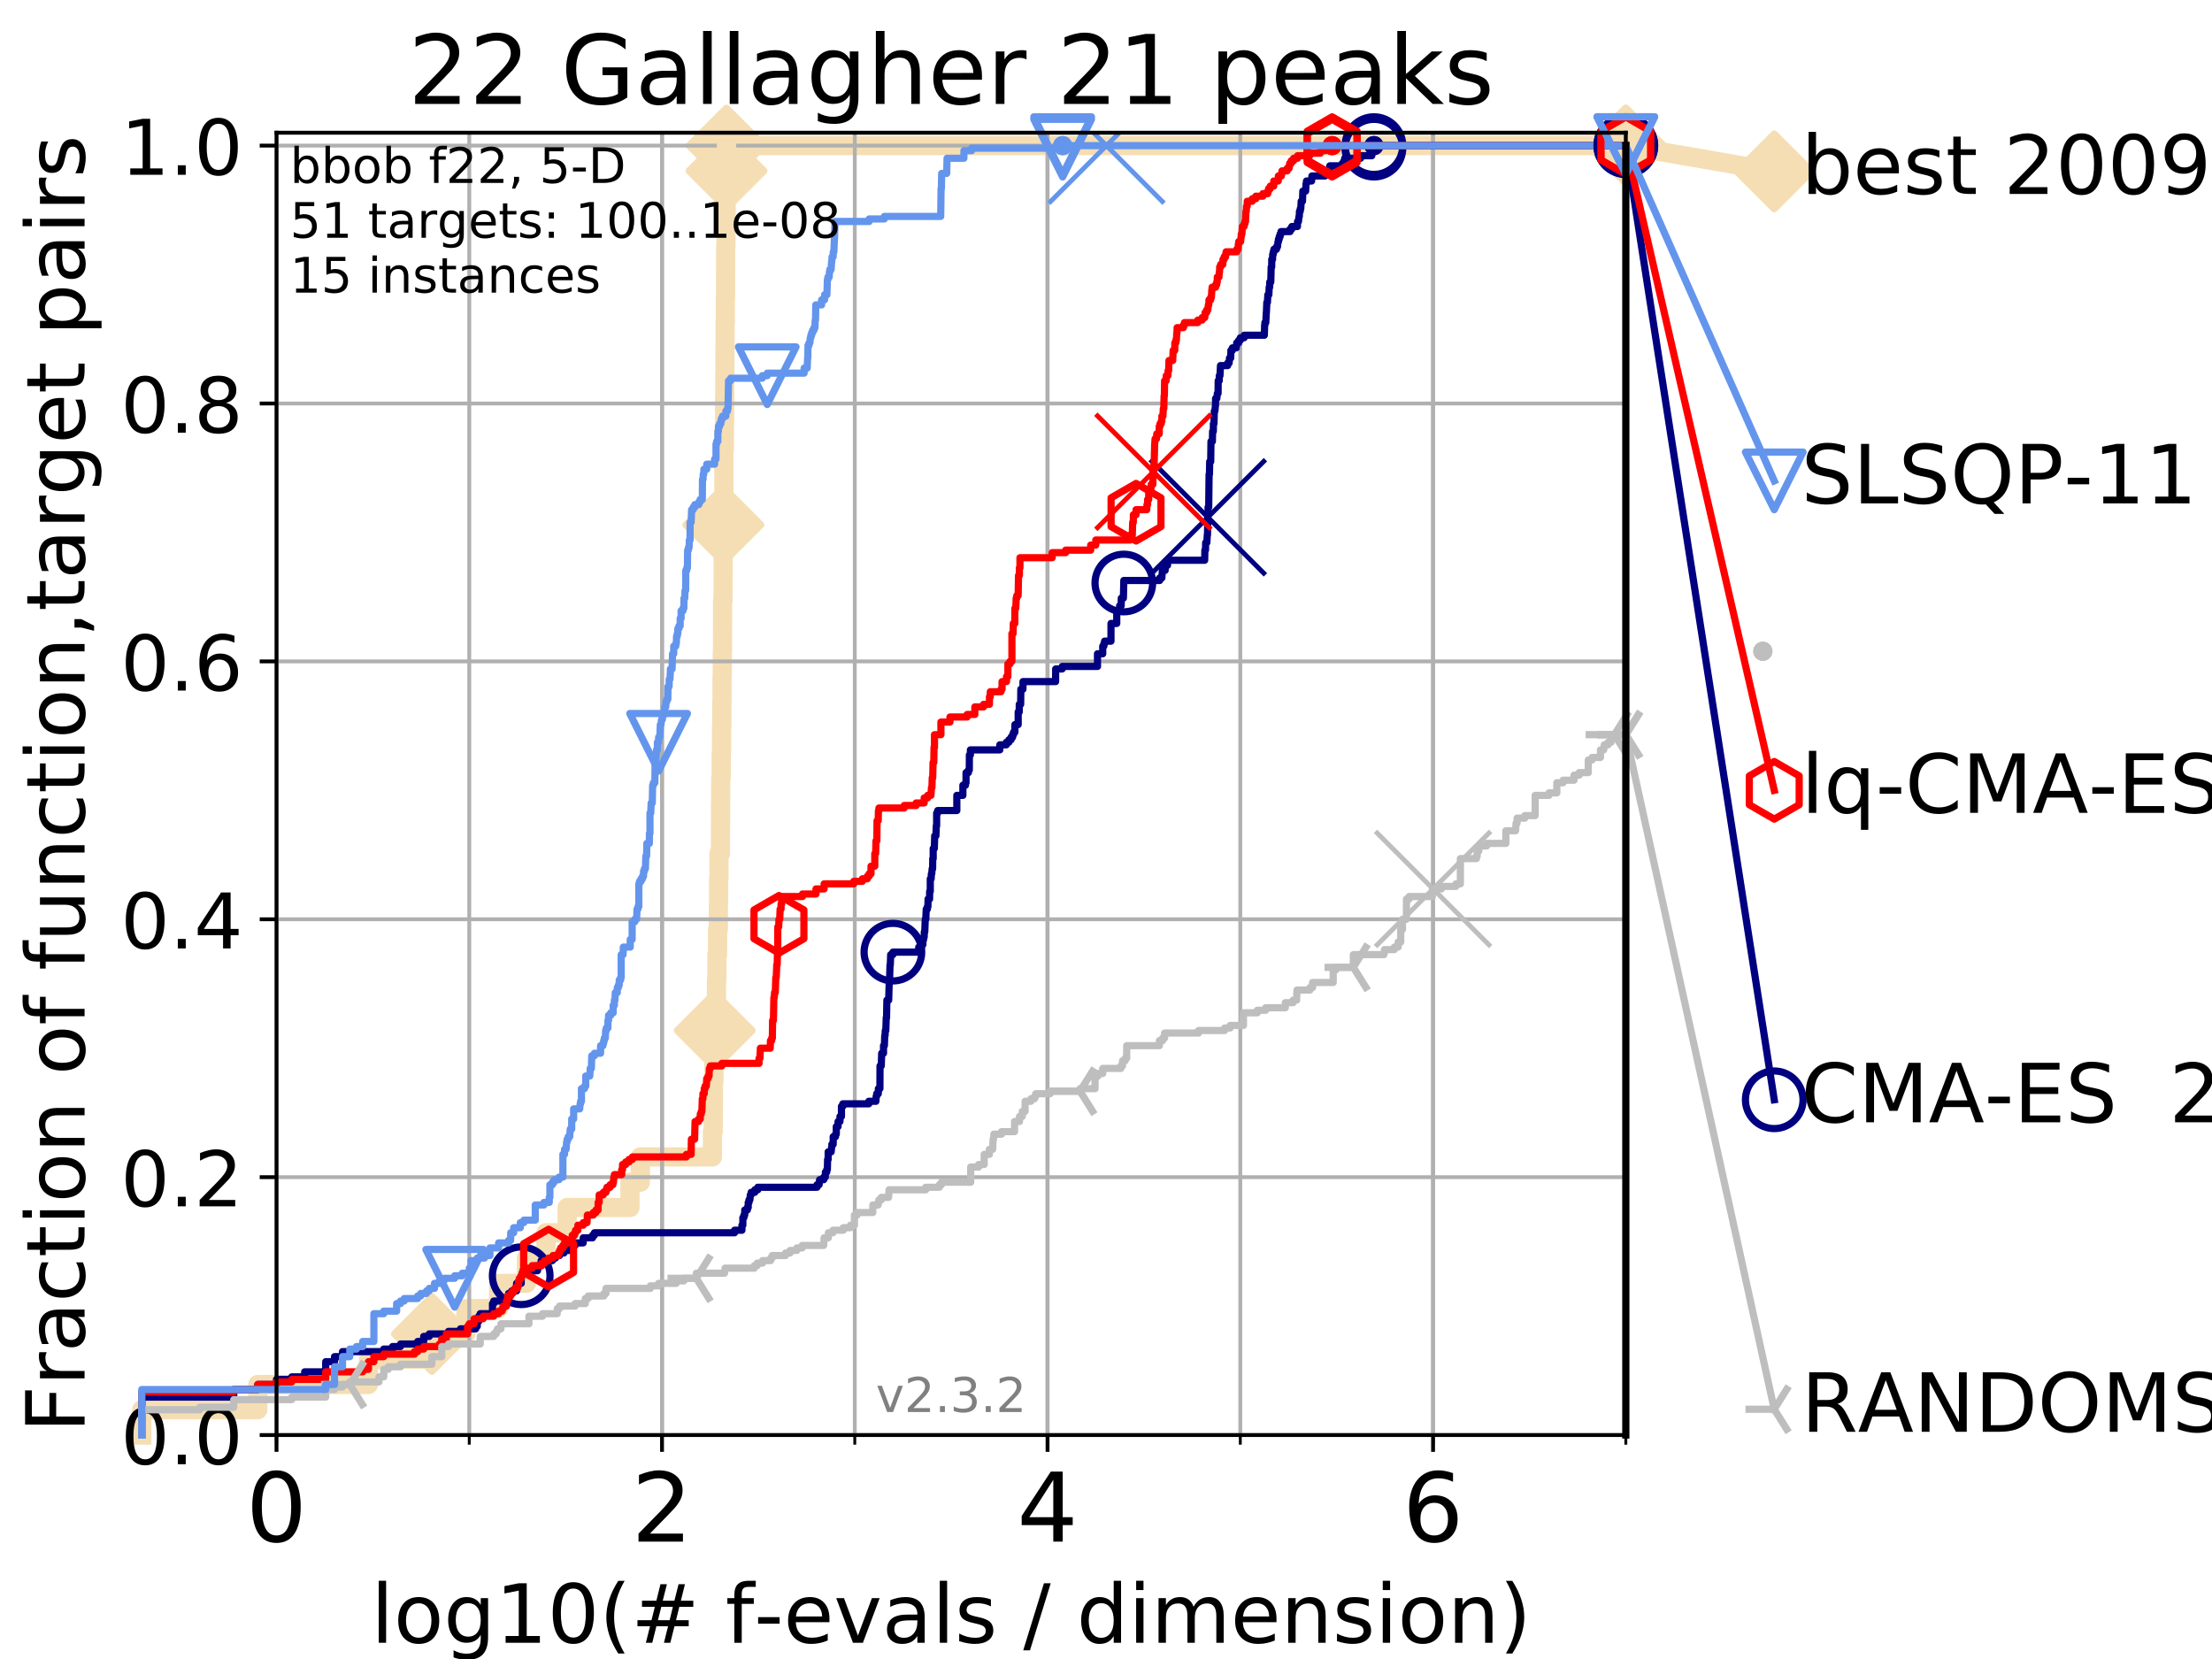 <?xml version="1.0" encoding="utf-8" standalone="no"?>
<!DOCTYPE svg PUBLIC "-//W3C//DTD SVG 1.1//EN"
  "http://www.w3.org/Graphics/SVG/1.1/DTD/svg11.dtd">
<!-- Created with matplotlib (https://matplotlib.org/) -->
<svg height="345.6pt" version="1.1" viewBox="0 0 460.8 345.6" width="460.8pt" xmlns="http://www.w3.org/2000/svg" xmlns:xlink="http://www.w3.org/1999/xlink">
 <defs>
  <style type="text/css">
*{stroke-linecap:butt;stroke-linejoin:round;}
  </style>
 </defs>
 <g id="figure_1">
  <g id="patch_1">
   <path d="M 0 345.6 
L 460.8 345.6 
L 460.8 0 
L 0 0 
z
" style="fill:#ffffff;"/>
  </g>
  <g id="axes_1">
   <g id="patch_2">
    <path d="M 57.6 298.944 
L 338.688 298.944 
L 338.688 27.648 
L 57.6 27.648 
z
" style="fill:#ffffff;"/>
   </g>
   <g id="line2d_1">
    <path d="M 29.533 298.944 
L 29.533 293.677 
L 53.709 293.677 
L 53.709 288.41 
L 76.759 288.41 
L 76.759 283.143 
L 89.973 283.143 
L 89.973 277.877 
L 97.044 277.877 
L 97.044 272.61 
L 103.871 272.61 
L 103.871 267.343 
L 109.668 267.343 
L 109.668 262.076 
L 113.735 262.076 
L 113.735 256.809 
L 118.149 256.809 
L 118.149 251.542 
L 131.236 251.542 
L 131.236 246.275 
L 133.398 246.275 
L 133.398 241.009 
L 148.412 241.009 
L 148.412 235.742 
L 148.583 235.742 
L 148.583 230.475 
L 148.62 230.475 
L 148.62 225.208 
L 148.733 225.208 
L 148.733 219.941 
L 148.883 219.941 
L 148.883 214.674 
L 149.049 214.674 
L 149.049 209.407 
L 149.251 209.407 
L 149.251 204.141 
L 149.341 204.141 
L 149.341 198.874 
L 149.486 198.874 
L 149.486 193.607 
L 149.647 193.607 
L 149.647 188.34 
L 149.7 188.34 
L 149.7 183.073 
L 149.771 183.073 
L 149.771 177.806 
L 150.086 177.806 
L 150.086 172.539 
L 150.103 172.539 
L 150.103 167.272 
L 150.138 167.272 
L 150.138 162.006 
L 150.241 162.006 
L 150.241 156.739 
L 150.31 156.739 
L 150.31 151.472 
L 150.378 151.472 
L 150.378 146.205 
L 150.412 146.205 
L 150.412 140.938 
L 150.463 140.938 
L 150.463 135.671 
L 150.514 135.671 
L 150.514 130.404 
L 150.531 130.404 
L 150.531 125.138 
L 150.632 125.138 
L 150.632 119.871 
L 150.649 119.871 
L 150.649 114.604 
L 150.683 114.604 
L 150.683 109.337 
L 150.783 109.337 
L 150.783 104.07 
L 150.8 104.07 
L 150.8 93.536 
L 150.899 93.536 
L 150.899 88.27 
L 150.949 88.27 
L 150.949 83.003 
L 150.982 83.003 
L 150.982 77.736 
L 151.015 77.736 
L 151.015 72.469 
L 151.048 72.469 
L 151.048 67.202 
L 151.097 67.202 
L 151.097 61.935 
L 151.146 61.935 
L 151.146 56.668 
L 151.162 56.668 
L 151.162 51.402 
L 151.228 51.402 
L 151.228 46.135 
L 151.26 46.135 
L 151.26 40.868 
L 151.276 40.868 
L 151.276 35.601 
L 151.341 35.601 
L 151.341 30.334 
L 338.688 30.334 
" style="fill:none;stroke:#f5deb3;stroke-linecap:square;stroke-width:4;"/>
   </g>
   <g id="line2d_2">
    <defs>
     <path d="M -0 7.778 
L 7.778 0 
L 0 -7.778 
L -7.778 -0 
z
" id="m53bf2a172b" style="stroke:#f5deb3;stroke-linejoin:miter;stroke-width:1.5;"/>
    </defs>
    <g>
     <use style="fill:#f5deb3;stroke:#f5deb3;stroke-linejoin:miter;stroke-width:1.5;" x="89.973" xlink:href="#m53bf2a172b" y="277.877"/>
     <use style="fill:#f5deb3;stroke:#f5deb3;stroke-linejoin:miter;stroke-width:1.5;" x="148.883" xlink:href="#m53bf2a172b" y="214.674"/>
     <use style="fill:#f5deb3;stroke:#f5deb3;stroke-linejoin:miter;stroke-width:1.5;" x="150.683" xlink:href="#m53bf2a172b" y="109.337"/>
     <use style="fill:#f5deb3;stroke:#f5deb3;stroke-linejoin:miter;stroke-width:1.5;" x="151.341" xlink:href="#m53bf2a172b" y="35.601"/>
     <use style="fill:#f5deb3;stroke:#f5deb3;stroke-linejoin:miter;stroke-width:1.5;" x="151.341" xlink:href="#m53bf2a172b" y="30.334"/>
     <use style="fill:#f5deb3;stroke:#f5deb3;stroke-linejoin:miter;stroke-width:1.5;" x="338.688" xlink:href="#m53bf2a172b" y="30.334"/>
    </g>
   </g>
   <g id="line2d_3">
    <path style="fill:none;stroke:#f5deb3;stroke-linecap:square;stroke-width:4;"/>
    <g/>
   </g>
   <g id="line2d_4">
    <path d="M 338.688 30.334 
L 369.608 35.706 
" style="fill:none;stroke:#f5deb3;stroke-linecap:square;stroke-width:4;"/>
    <g>
     <use style="fill:#f5deb3;stroke:#f5deb3;stroke-linejoin:miter;stroke-width:1.5;" x="338.688" xlink:href="#m53bf2a172b" y="30.334"/>
     <use style="fill:#f5deb3;stroke:#f5deb3;stroke-linejoin:miter;stroke-width:1.5;" x="369.608" xlink:href="#m53bf2a172b" y="35.706"/>
    </g>
   </g>
   <g id="matplotlib.axis_1">
    <g id="xtick_1">
     <g id="line2d_5">
      <path clip-path="url(#p3216cf4296)" d="M 57.6 298.944 
L 57.6 27.648 
" style="fill:none;stroke:#b0b0b0;stroke-linecap:square;stroke-width:0.8;"/>
     </g>
     <g id="line2d_6">
      <defs>
       <path d="M 0 0 
L 0 3.5 
" id="md7bdc385e3" style="stroke:#000000;stroke-width:0.8;"/>
      </defs>
      <g>
       <use style="stroke:#000000;stroke-width:0.8;" x="57.6" xlink:href="#md7bdc385e3" y="298.944"/>
      </g>
     </g>
     <g id="text_1">
      <!-- 0 -->
      <defs>
       <path d="M 31.781 66.406 
Q 24.172 66.406 20.328 58.906 
Q 16.5 51.422 16.5 36.375 
Q 16.5 21.391 20.328 13.891 
Q 24.172 6.391 31.781 6.391 
Q 39.453 6.391 43.281 13.891 
Q 47.125 21.391 47.125 36.375 
Q 47.125 51.422 43.281 58.906 
Q 39.453 66.406 31.781 66.406 
z
M 31.781 74.219 
Q 44.047 74.219 50.516 64.516 
Q 56.984 54.828 56.984 36.375 
Q 56.984 17.969 50.516 8.266 
Q 44.047 -1.422 31.781 -1.422 
Q 19.531 -1.422 13.062 8.266 
Q 6.594 17.969 6.594 36.375 
Q 6.594 54.828 13.062 64.516 
Q 19.531 74.219 31.781 74.219 
z
" id="DejaVuSans-48"/>
      </defs>
      <g transform="translate(51.237 321.141)scale(0.2 -0.2)">
       <use xlink:href="#DejaVuSans-48"/>
      </g>
     </g>
    </g>
    <g id="xtick_2">
     <g id="line2d_7">
      <path clip-path="url(#p3216cf4296)" d="M 137.911 298.944 
L 137.911 27.648 
" style="fill:none;stroke:#b0b0b0;stroke-linecap:square;stroke-width:0.8;"/>
     </g>
     <g id="line2d_8">
      <g>
       <use style="stroke:#000000;stroke-width:0.8;" x="137.911" xlink:href="#md7bdc385e3" y="298.944"/>
      </g>
     </g>
     <g id="text_2">
      <!-- 2 -->
      <defs>
       <path d="M 19.188 8.297 
L 53.609 8.297 
L 53.609 0 
L 7.328 0 
L 7.328 8.297 
Q 12.938 14.109 22.625 23.891 
Q 32.328 33.688 34.812 36.531 
Q 39.547 41.844 41.422 45.531 
Q 43.312 49.219 43.312 52.781 
Q 43.312 58.594 39.234 62.25 
Q 35.156 65.922 28.609 65.922 
Q 23.969 65.922 18.812 64.312 
Q 13.672 62.703 7.812 59.422 
L 7.812 69.391 
Q 13.766 71.781 18.938 73 
Q 24.125 74.219 28.422 74.219 
Q 39.75 74.219 46.484 68.547 
Q 53.219 62.891 53.219 53.422 
Q 53.219 48.922 51.531 44.891 
Q 49.859 40.875 45.406 35.406 
Q 44.188 33.984 37.641 27.219 
Q 31.109 20.453 19.188 8.297 
z
" id="DejaVuSans-50"/>
      </defs>
      <g transform="translate(131.548 321.141)scale(0.2 -0.2)">
       <use xlink:href="#DejaVuSans-50"/>
      </g>
     </g>
    </g>
    <g id="xtick_3">
     <g id="line2d_9">
      <path clip-path="url(#p3216cf4296)" d="M 218.222 298.944 
L 218.222 27.648 
" style="fill:none;stroke:#b0b0b0;stroke-linecap:square;stroke-width:0.8;"/>
     </g>
     <g id="line2d_10">
      <g>
       <use style="stroke:#000000;stroke-width:0.8;" x="218.222" xlink:href="#md7bdc385e3" y="298.944"/>
      </g>
     </g>
     <g id="text_3">
      <!-- 4 -->
      <defs>
       <path d="M 37.797 64.312 
L 12.891 25.391 
L 37.797 25.391 
z
M 35.203 72.906 
L 47.609 72.906 
L 47.609 25.391 
L 58.016 25.391 
L 58.016 17.188 
L 47.609 17.188 
L 47.609 0 
L 37.797 0 
L 37.797 17.188 
L 4.891 17.188 
L 4.891 26.703 
z
" id="DejaVuSans-52"/>
      </defs>
      <g transform="translate(211.859 321.141)scale(0.2 -0.2)">
       <use xlink:href="#DejaVuSans-52"/>
      </g>
     </g>
    </g>
    <g id="xtick_4">
     <g id="line2d_11">
      <path clip-path="url(#p3216cf4296)" d="M 298.533 298.944 
L 298.533 27.648 
" style="fill:none;stroke:#b0b0b0;stroke-linecap:square;stroke-width:0.8;"/>
     </g>
     <g id="line2d_12">
      <g>
       <use style="stroke:#000000;stroke-width:0.8;" x="298.533" xlink:href="#md7bdc385e3" y="298.944"/>
      </g>
     </g>
     <g id="text_4">
      <!-- 6 -->
      <defs>
       <path d="M 33.016 40.375 
Q 26.375 40.375 22.484 35.828 
Q 18.609 31.297 18.609 23.391 
Q 18.609 15.531 22.484 10.953 
Q 26.375 6.391 33.016 6.391 
Q 39.656 6.391 43.531 10.953 
Q 47.406 15.531 47.406 23.391 
Q 47.406 31.297 43.531 35.828 
Q 39.656 40.375 33.016 40.375 
z
M 52.594 71.297 
L 52.594 62.312 
Q 48.875 64.062 45.094 64.984 
Q 41.312 65.922 37.594 65.922 
Q 27.828 65.922 22.672 59.328 
Q 17.531 52.734 16.797 39.406 
Q 19.672 43.656 24.016 45.922 
Q 28.375 48.188 33.594 48.188 
Q 44.578 48.188 50.953 41.516 
Q 57.328 34.859 57.328 23.391 
Q 57.328 12.156 50.688 5.359 
Q 44.047 -1.422 33.016 -1.422 
Q 20.359 -1.422 13.672 8.266 
Q 6.984 17.969 6.984 36.375 
Q 6.984 53.656 15.188 63.938 
Q 23.391 74.219 37.203 74.219 
Q 40.922 74.219 44.703 73.484 
Q 48.484 72.75 52.594 71.297 
z
" id="DejaVuSans-54"/>
      </defs>
      <g transform="translate(292.17 321.141)scale(0.2 -0.2)">
       <use xlink:href="#DejaVuSans-54"/>
      </g>
     </g>
    </g>
    <g id="xtick_5">
     <g id="line2d_13">
      <path clip-path="url(#p3216cf4296)" d="M 57.6 298.944 
L 57.6 27.648 
" style="fill:none;stroke:#b0b0b0;stroke-linecap:square;stroke-width:0.8;"/>
     </g>
     <g id="line2d_14">
      <defs>
       <path d="M 0 0 
L 0 2 
" id="m687dc0f714" style="stroke:#000000;stroke-width:0.6;"/>
      </defs>
      <g>
       <use style="stroke:#000000;stroke-width:0.6;" x="57.6" xlink:href="#m687dc0f714" y="298.944"/>
      </g>
     </g>
    </g>
    <g id="xtick_6">
     <g id="line2d_15">
      <path clip-path="url(#p3216cf4296)" d="M 97.755 298.944 
L 97.755 27.648 
" style="fill:none;stroke:#b0b0b0;stroke-linecap:square;stroke-width:0.8;"/>
     </g>
     <g id="line2d_16">
      <g>
       <use style="stroke:#000000;stroke-width:0.6;" x="97.755" xlink:href="#m687dc0f714" y="298.944"/>
      </g>
     </g>
    </g>
    <g id="xtick_7">
     <g id="line2d_17">
      <path clip-path="url(#p3216cf4296)" d="M 137.911 298.944 
L 137.911 27.648 
" style="fill:none;stroke:#b0b0b0;stroke-linecap:square;stroke-width:0.8;"/>
     </g>
     <g id="line2d_18">
      <g>
       <use style="stroke:#000000;stroke-width:0.6;" x="137.911" xlink:href="#m687dc0f714" y="298.944"/>
      </g>
     </g>
    </g>
    <g id="xtick_8">
     <g id="line2d_19">
      <path clip-path="url(#p3216cf4296)" d="M 178.066 298.944 
L 178.066 27.648 
" style="fill:none;stroke:#b0b0b0;stroke-linecap:square;stroke-width:0.8;"/>
     </g>
     <g id="line2d_20">
      <g>
       <use style="stroke:#000000;stroke-width:0.6;" x="178.066" xlink:href="#m687dc0f714" y="298.944"/>
      </g>
     </g>
    </g>
    <g id="xtick_9">
     <g id="line2d_21">
      <path clip-path="url(#p3216cf4296)" d="M 218.222 298.944 
L 218.222 27.648 
" style="fill:none;stroke:#b0b0b0;stroke-linecap:square;stroke-width:0.8;"/>
     </g>
     <g id="line2d_22">
      <g>
       <use style="stroke:#000000;stroke-width:0.6;" x="218.222" xlink:href="#m687dc0f714" y="298.944"/>
      </g>
     </g>
    </g>
    <g id="xtick_10">
     <g id="line2d_23">
      <path clip-path="url(#p3216cf4296)" d="M 258.377 298.944 
L 258.377 27.648 
" style="fill:none;stroke:#b0b0b0;stroke-linecap:square;stroke-width:0.8;"/>
     </g>
     <g id="line2d_24">
      <g>
       <use style="stroke:#000000;stroke-width:0.6;" x="258.377" xlink:href="#m687dc0f714" y="298.944"/>
      </g>
     </g>
    </g>
    <g id="xtick_11">
     <g id="line2d_25">
      <path clip-path="url(#p3216cf4296)" d="M 298.533 298.944 
L 298.533 27.648 
" style="fill:none;stroke:#b0b0b0;stroke-linecap:square;stroke-width:0.8;"/>
     </g>
     <g id="line2d_26">
      <g>
       <use style="stroke:#000000;stroke-width:0.6;" x="298.533" xlink:href="#m687dc0f714" y="298.944"/>
      </g>
     </g>
    </g>
    <g id="xtick_12">
     <g id="line2d_27">
      <path clip-path="url(#p3216cf4296)" d="M 338.688 298.944 
L 338.688 27.648 
" style="fill:none;stroke:#b0b0b0;stroke-linecap:square;stroke-width:0.8;"/>
     </g>
     <g id="line2d_28">
      <g>
       <use style="stroke:#000000;stroke-width:0.6;" x="338.688" xlink:href="#m687dc0f714" y="298.944"/>
      </g>
     </g>
    </g>
    <g id="text_5">
     <!-- log10(# f-evals / dimension) -->
     <defs>
      <path d="M 9.422 75.984 
L 18.406 75.984 
L 18.406 0 
L 9.422 0 
z
" id="DejaVuSans-108"/>
      <path d="M 30.609 48.391 
Q 23.391 48.391 19.188 42.75 
Q 14.984 37.109 14.984 27.297 
Q 14.984 17.484 19.156 11.844 
Q 23.344 6.203 30.609 6.203 
Q 37.797 6.203 41.984 11.859 
Q 46.188 17.531 46.188 27.297 
Q 46.188 37.016 41.984 42.703 
Q 37.797 48.391 30.609 48.391 
z
M 30.609 56 
Q 42.328 56 49.016 48.375 
Q 55.719 40.766 55.719 27.297 
Q 55.719 13.875 49.016 6.219 
Q 42.328 -1.422 30.609 -1.422 
Q 18.844 -1.422 12.172 6.219 
Q 5.516 13.875 5.516 27.297 
Q 5.516 40.766 12.172 48.375 
Q 18.844 56 30.609 56 
z
" id="DejaVuSans-111"/>
      <path d="M 45.406 27.984 
Q 45.406 37.75 41.375 43.109 
Q 37.359 48.484 30.078 48.484 
Q 22.859 48.484 18.828 43.109 
Q 14.797 37.75 14.797 27.984 
Q 14.797 18.266 18.828 12.891 
Q 22.859 7.516 30.078 7.516 
Q 37.359 7.516 41.375 12.891 
Q 45.406 18.266 45.406 27.984 
z
M 54.391 6.781 
Q 54.391 -7.172 48.188 -13.984 
Q 42 -20.797 29.203 -20.797 
Q 24.469 -20.797 20.266 -20.094 
Q 16.062 -19.391 12.109 -17.922 
L 12.109 -9.188 
Q 16.062 -11.328 19.922 -12.344 
Q 23.781 -13.375 27.781 -13.375 
Q 36.625 -13.375 41.016 -8.766 
Q 45.406 -4.156 45.406 5.172 
L 45.406 9.625 
Q 42.625 4.781 38.281 2.391 
Q 33.938 0 27.875 0 
Q 17.828 0 11.672 7.656 
Q 5.516 15.328 5.516 27.984 
Q 5.516 40.672 11.672 48.328 
Q 17.828 56 27.875 56 
Q 33.938 56 38.281 53.609 
Q 42.625 51.219 45.406 46.391 
L 45.406 54.688 
L 54.391 54.688 
z
" id="DejaVuSans-103"/>
      <path d="M 12.406 8.297 
L 28.516 8.297 
L 28.516 63.922 
L 10.984 60.406 
L 10.984 69.391 
L 28.422 72.906 
L 38.281 72.906 
L 38.281 8.297 
L 54.391 8.297 
L 54.391 0 
L 12.406 0 
z
" id="DejaVuSans-49"/>
      <path d="M 31 75.875 
Q 24.469 64.656 21.281 53.656 
Q 18.109 42.672 18.109 31.391 
Q 18.109 20.125 21.312 9.062 
Q 24.516 -2 31 -13.188 
L 23.188 -13.188 
Q 15.875 -1.703 12.234 9.375 
Q 8.594 20.453 8.594 31.391 
Q 8.594 42.281 12.203 53.312 
Q 15.828 64.359 23.188 75.875 
z
" id="DejaVuSans-40"/>
      <path d="M 51.125 44 
L 36.922 44 
L 32.812 27.688 
L 47.125 27.688 
z
M 43.797 71.781 
L 38.719 51.516 
L 52.984 51.516 
L 58.109 71.781 
L 65.922 71.781 
L 60.891 51.516 
L 76.125 51.516 
L 76.125 44 
L 58.984 44 
L 54.984 27.688 
L 70.516 27.688 
L 70.516 20.219 
L 53.078 20.219 
L 48 0 
L 40.188 0 
L 45.219 20.219 
L 30.906 20.219 
L 25.875 0 
L 18.016 0 
L 23.094 20.219 
L 7.719 20.219 
L 7.719 27.688 
L 24.906 27.688 
L 29 44 
L 13.281 44 
L 13.281 51.516 
L 30.906 51.516 
L 35.891 71.781 
z
" id="DejaVuSans-35"/>
      <path id="DejaVuSans-32"/>
      <path d="M 37.109 75.984 
L 37.109 68.5 
L 28.516 68.5 
Q 23.688 68.5 21.797 66.547 
Q 19.922 64.594 19.922 59.516 
L 19.922 54.688 
L 34.719 54.688 
L 34.719 47.703 
L 19.922 47.703 
L 19.922 0 
L 10.891 0 
L 10.891 47.703 
L 2.297 47.703 
L 2.297 54.688 
L 10.891 54.688 
L 10.891 58.5 
Q 10.891 67.625 15.141 71.797 
Q 19.391 75.984 28.609 75.984 
z
" id="DejaVuSans-102"/>
      <path d="M 4.891 31.391 
L 31.203 31.391 
L 31.203 23.391 
L 4.891 23.391 
z
" id="DejaVuSans-45"/>
      <path d="M 56.203 29.594 
L 56.203 25.203 
L 14.891 25.203 
Q 15.484 15.922 20.484 11.062 
Q 25.484 6.203 34.422 6.203 
Q 39.594 6.203 44.453 7.469 
Q 49.312 8.734 54.109 11.281 
L 54.109 2.781 
Q 49.266 0.734 44.188 -0.344 
Q 39.109 -1.422 33.891 -1.422 
Q 20.797 -1.422 13.156 6.188 
Q 5.516 13.812 5.516 26.812 
Q 5.516 40.234 12.766 48.109 
Q 20.016 56 32.328 56 
Q 43.359 56 49.781 48.891 
Q 56.203 41.797 56.203 29.594 
z
M 47.219 32.234 
Q 47.125 39.594 43.094 43.984 
Q 39.062 48.391 32.422 48.391 
Q 24.906 48.391 20.391 44.141 
Q 15.875 39.891 15.188 32.172 
z
" id="DejaVuSans-101"/>
      <path d="M 2.984 54.688 
L 12.5 54.688 
L 29.594 8.797 
L 46.688 54.688 
L 56.203 54.688 
L 35.688 0 
L 23.484 0 
z
" id="DejaVuSans-118"/>
      <path d="M 34.281 27.484 
Q 23.391 27.484 19.188 25 
Q 14.984 22.516 14.984 16.5 
Q 14.984 11.719 18.141 8.906 
Q 21.297 6.109 26.703 6.109 
Q 34.188 6.109 38.703 11.406 
Q 43.219 16.703 43.219 25.484 
L 43.219 27.484 
z
M 52.203 31.203 
L 52.203 0 
L 43.219 0 
L 43.219 8.297 
Q 40.141 3.328 35.547 0.953 
Q 30.953 -1.422 24.312 -1.422 
Q 15.922 -1.422 10.953 3.297 
Q 6 8.016 6 15.922 
Q 6 25.141 12.172 29.828 
Q 18.359 34.516 30.609 34.516 
L 43.219 34.516 
L 43.219 35.406 
Q 43.219 41.609 39.141 45 
Q 35.062 48.391 27.688 48.391 
Q 23 48.391 18.547 47.266 
Q 14.109 46.141 10.016 43.891 
L 10.016 52.203 
Q 14.938 54.109 19.578 55.047 
Q 24.219 56 28.609 56 
Q 40.484 56 46.344 49.844 
Q 52.203 43.703 52.203 31.203 
z
" id="DejaVuSans-97"/>
      <path d="M 44.281 53.078 
L 44.281 44.578 
Q 40.484 46.531 36.375 47.5 
Q 32.281 48.484 27.875 48.484 
Q 21.188 48.484 17.844 46.438 
Q 14.5 44.391 14.5 40.281 
Q 14.5 37.156 16.891 35.375 
Q 19.281 33.594 26.516 31.984 
L 29.594 31.297 
Q 39.156 29.25 43.188 25.516 
Q 47.219 21.781 47.219 15.094 
Q 47.219 7.469 41.188 3.016 
Q 35.156 -1.422 24.609 -1.422 
Q 20.219 -1.422 15.453 -0.562 
Q 10.688 0.297 5.422 2 
L 5.422 11.281 
Q 10.406 8.688 15.234 7.391 
Q 20.062 6.109 24.812 6.109 
Q 31.156 6.109 34.562 8.281 
Q 37.984 10.453 37.984 14.406 
Q 37.984 18.062 35.516 20.016 
Q 33.062 21.969 24.703 23.781 
L 21.578 24.516 
Q 13.234 26.266 9.516 29.906 
Q 5.812 33.547 5.812 39.891 
Q 5.812 47.609 11.281 51.797 
Q 16.75 56 26.812 56 
Q 31.781 56 36.172 55.266 
Q 40.578 54.547 44.281 53.078 
z
" id="DejaVuSans-115"/>
      <path d="M 25.391 72.906 
L 33.688 72.906 
L 8.297 -9.281 
L 0 -9.281 
z
" id="DejaVuSans-47"/>
      <path d="M 45.406 46.391 
L 45.406 75.984 
L 54.391 75.984 
L 54.391 0 
L 45.406 0 
L 45.406 8.203 
Q 42.578 3.328 38.25 0.953 
Q 33.938 -1.422 27.875 -1.422 
Q 17.969 -1.422 11.734 6.484 
Q 5.516 14.406 5.516 27.297 
Q 5.516 40.188 11.734 48.094 
Q 17.969 56 27.875 56 
Q 33.938 56 38.25 53.625 
Q 42.578 51.266 45.406 46.391 
z
M 14.797 27.297 
Q 14.797 17.391 18.875 11.75 
Q 22.953 6.109 30.078 6.109 
Q 37.203 6.109 41.297 11.75 
Q 45.406 17.391 45.406 27.297 
Q 45.406 37.203 41.297 42.844 
Q 37.203 48.484 30.078 48.484 
Q 22.953 48.484 18.875 42.844 
Q 14.797 37.203 14.797 27.297 
z
" id="DejaVuSans-100"/>
      <path d="M 9.422 54.688 
L 18.406 54.688 
L 18.406 0 
L 9.422 0 
z
M 9.422 75.984 
L 18.406 75.984 
L 18.406 64.594 
L 9.422 64.594 
z
" id="DejaVuSans-105"/>
      <path d="M 52 44.188 
Q 55.375 50.25 60.062 53.125 
Q 64.75 56 71.094 56 
Q 79.641 56 84.281 50.016 
Q 88.922 44.047 88.922 33.016 
L 88.922 0 
L 79.891 0 
L 79.891 32.719 
Q 79.891 40.578 77.094 44.375 
Q 74.312 48.188 68.609 48.188 
Q 61.625 48.188 57.562 43.547 
Q 53.516 38.922 53.516 30.906 
L 53.516 0 
L 44.484 0 
L 44.484 32.719 
Q 44.484 40.625 41.703 44.406 
Q 38.922 48.188 33.109 48.188 
Q 26.219 48.188 22.156 43.531 
Q 18.109 38.875 18.109 30.906 
L 18.109 0 
L 9.078 0 
L 9.078 54.688 
L 18.109 54.688 
L 18.109 46.188 
Q 21.188 51.219 25.484 53.609 
Q 29.781 56 35.688 56 
Q 41.656 56 45.828 52.969 
Q 50 49.953 52 44.188 
z
" id="DejaVuSans-109"/>
      <path d="M 54.891 33.016 
L 54.891 0 
L 45.906 0 
L 45.906 32.719 
Q 45.906 40.484 42.875 44.328 
Q 39.844 48.188 33.797 48.188 
Q 26.516 48.188 22.312 43.547 
Q 18.109 38.922 18.109 30.906 
L 18.109 0 
L 9.078 0 
L 9.078 54.688 
L 18.109 54.688 
L 18.109 46.188 
Q 21.344 51.125 25.703 53.562 
Q 30.078 56 35.797 56 
Q 45.219 56 50.047 50.172 
Q 54.891 44.344 54.891 33.016 
z
" id="DejaVuSans-110"/>
      <path d="M 8.016 75.875 
L 15.828 75.875 
Q 23.141 64.359 26.781 53.312 
Q 30.422 42.281 30.422 31.391 
Q 30.422 20.453 26.781 9.375 
Q 23.141 -1.703 15.828 -13.188 
L 8.016 -13.188 
Q 14.5 -2 17.703 9.062 
Q 20.906 20.125 20.906 31.391 
Q 20.906 42.672 17.703 53.656 
Q 14.5 64.656 8.016 75.875 
z
" id="DejaVuSans-41"/>
     </defs>
     <g transform="translate(77.303 342.218)scale(0.17 -0.17)">
      <use xlink:href="#DejaVuSans-108"/>
      <use x="27.783" xlink:href="#DejaVuSans-111"/>
      <use x="88.965" xlink:href="#DejaVuSans-103"/>
      <use x="152.441" xlink:href="#DejaVuSans-49"/>
      <use x="216.064" xlink:href="#DejaVuSans-48"/>
      <use x="279.688" xlink:href="#DejaVuSans-40"/>
      <use x="318.701" xlink:href="#DejaVuSans-35"/>
      <use x="402.49" xlink:href="#DejaVuSans-32"/>
      <use x="434.277" xlink:href="#DejaVuSans-102"/>
      <use x="469.404" xlink:href="#DejaVuSans-45"/>
      <use x="505.488" xlink:href="#DejaVuSans-101"/>
      <use x="567.012" xlink:href="#DejaVuSans-118"/>
      <use x="626.191" xlink:href="#DejaVuSans-97"/>
      <use x="687.471" xlink:href="#DejaVuSans-108"/>
      <use x="715.254" xlink:href="#DejaVuSans-115"/>
      <use x="767.354" xlink:href="#DejaVuSans-32"/>
      <use x="799.141" xlink:href="#DejaVuSans-47"/>
      <use x="832.832" xlink:href="#DejaVuSans-32"/>
      <use x="864.619" xlink:href="#DejaVuSans-100"/>
      <use x="928.096" xlink:href="#DejaVuSans-105"/>
      <use x="955.879" xlink:href="#DejaVuSans-109"/>
      <use x="1053.291" xlink:href="#DejaVuSans-101"/>
      <use x="1114.814" xlink:href="#DejaVuSans-110"/>
      <use x="1178.193" xlink:href="#DejaVuSans-115"/>
      <use x="1230.293" xlink:href="#DejaVuSans-105"/>
      <use x="1258.076" xlink:href="#DejaVuSans-111"/>
      <use x="1319.258" xlink:href="#DejaVuSans-110"/>
      <use x="1382.637" xlink:href="#DejaVuSans-41"/>
     </g>
    </g>
   </g>
   <g id="matplotlib.axis_2">
    <g id="ytick_1">
     <g id="line2d_29">
      <path clip-path="url(#p3216cf4296)" d="M 57.6 298.944 
L 338.688 298.944 
" style="fill:none;stroke:#b0b0b0;stroke-linecap:square;stroke-width:0.8;"/>
     </g>
     <g id="line2d_30">
      <defs>
       <path d="M 0 0 
L -3.5 0 
" id="m837d2c7c77" style="stroke:#000000;stroke-width:0.8;"/>
      </defs>
      <g>
       <use style="stroke:#000000;stroke-width:0.8;" x="57.6" xlink:href="#m837d2c7c77" y="298.944"/>
      </g>
     </g>
     <g id="text_6">
      <!-- 0.0 -->
      <defs>
       <path d="M 10.688 12.406 
L 21 12.406 
L 21 0 
L 10.688 0 
z
" id="DejaVuSans-46"/>
      </defs>
      <g transform="translate(25.155 305.023)scale(0.16 -0.16)">
       <use xlink:href="#DejaVuSans-48"/>
       <use x="63.623" xlink:href="#DejaVuSans-46"/>
       <use x="95.41" xlink:href="#DejaVuSans-48"/>
      </g>
     </g>
    </g>
    <g id="ytick_2">
     <g id="line2d_31">
      <path clip-path="url(#p3216cf4296)" d="M 57.6 245.222 
L 338.688 245.222 
" style="fill:none;stroke:#b0b0b0;stroke-linecap:square;stroke-width:0.8;"/>
     </g>
     <g id="line2d_32">
      <g>
       <use style="stroke:#000000;stroke-width:0.8;" x="57.6" xlink:href="#m837d2c7c77" y="245.222"/>
      </g>
     </g>
     <g id="text_7">
      <!-- 0.2 -->
      <g transform="translate(25.155 251.301)scale(0.16 -0.16)">
       <use xlink:href="#DejaVuSans-48"/>
       <use x="63.623" xlink:href="#DejaVuSans-46"/>
       <use x="95.41" xlink:href="#DejaVuSans-50"/>
      </g>
     </g>
    </g>
    <g id="ytick_3">
     <g id="line2d_33">
      <path clip-path="url(#p3216cf4296)" d="M 57.6 191.5 
L 338.688 191.5 
" style="fill:none;stroke:#b0b0b0;stroke-linecap:square;stroke-width:0.8;"/>
     </g>
     <g id="line2d_34">
      <g>
       <use style="stroke:#000000;stroke-width:0.8;" x="57.6" xlink:href="#m837d2c7c77" y="191.5"/>
      </g>
     </g>
     <g id="text_8">
      <!-- 0.4 -->
      <g transform="translate(25.155 197.579)scale(0.16 -0.16)">
       <use xlink:href="#DejaVuSans-48"/>
       <use x="63.623" xlink:href="#DejaVuSans-46"/>
       <use x="95.41" xlink:href="#DejaVuSans-52"/>
      </g>
     </g>
    </g>
    <g id="ytick_4">
     <g id="line2d_35">
      <path clip-path="url(#p3216cf4296)" d="M 57.6 137.778 
L 338.688 137.778 
" style="fill:none;stroke:#b0b0b0;stroke-linecap:square;stroke-width:0.8;"/>
     </g>
     <g id="line2d_36">
      <g>
       <use style="stroke:#000000;stroke-width:0.8;" x="57.6" xlink:href="#m837d2c7c77" y="137.778"/>
      </g>
     </g>
     <g id="text_9">
      <!-- 0.6 -->
      <g transform="translate(25.155 143.857)scale(0.16 -0.16)">
       <use xlink:href="#DejaVuSans-48"/>
       <use x="63.623" xlink:href="#DejaVuSans-46"/>
       <use x="95.41" xlink:href="#DejaVuSans-54"/>
      </g>
     </g>
    </g>
    <g id="ytick_5">
     <g id="line2d_37">
      <path clip-path="url(#p3216cf4296)" d="M 57.6 84.056 
L 338.688 84.056 
" style="fill:none;stroke:#b0b0b0;stroke-linecap:square;stroke-width:0.8;"/>
     </g>
     <g id="line2d_38">
      <g>
       <use style="stroke:#000000;stroke-width:0.8;" x="57.6" xlink:href="#m837d2c7c77" y="84.056"/>
      </g>
     </g>
     <g id="text_10">
      <!-- 0.8 -->
      <defs>
       <path d="M 31.781 34.625 
Q 24.75 34.625 20.719 30.859 
Q 16.703 27.094 16.703 20.516 
Q 16.703 13.922 20.719 10.156 
Q 24.75 6.391 31.781 6.391 
Q 38.812 6.391 42.859 10.172 
Q 46.922 13.969 46.922 20.516 
Q 46.922 27.094 42.891 30.859 
Q 38.875 34.625 31.781 34.625 
z
M 21.922 38.812 
Q 15.578 40.375 12.031 44.719 
Q 8.5 49.078 8.5 55.328 
Q 8.5 64.062 14.719 69.141 
Q 20.953 74.219 31.781 74.219 
Q 42.672 74.219 48.875 69.141 
Q 55.078 64.062 55.078 55.328 
Q 55.078 49.078 51.531 44.719 
Q 48 40.375 41.703 38.812 
Q 48.828 37.156 52.797 32.312 
Q 56.781 27.484 56.781 20.516 
Q 56.781 9.906 50.312 4.234 
Q 43.844 -1.422 31.781 -1.422 
Q 19.734 -1.422 13.25 4.234 
Q 6.781 9.906 6.781 20.516 
Q 6.781 27.484 10.781 32.312 
Q 14.797 37.156 21.922 38.812 
z
M 18.312 54.391 
Q 18.312 48.734 21.844 45.562 
Q 25.391 42.391 31.781 42.391 
Q 38.141 42.391 41.719 45.562 
Q 45.312 48.734 45.312 54.391 
Q 45.312 60.062 41.719 63.234 
Q 38.141 66.406 31.781 66.406 
Q 25.391 66.406 21.844 63.234 
Q 18.312 60.062 18.312 54.391 
z
" id="DejaVuSans-56"/>
      </defs>
      <g transform="translate(25.155 90.135)scale(0.16 -0.16)">
       <use xlink:href="#DejaVuSans-48"/>
       <use x="63.623" xlink:href="#DejaVuSans-46"/>
       <use x="95.41" xlink:href="#DejaVuSans-56"/>
      </g>
     </g>
    </g>
    <g id="ytick_6">
     <g id="line2d_39">
      <path clip-path="url(#p3216cf4296)" d="M 57.6 30.334 
L 338.688 30.334 
" style="fill:none;stroke:#b0b0b0;stroke-linecap:square;stroke-width:0.8;"/>
     </g>
     <g id="line2d_40">
      <g>
       <use style="stroke:#000000;stroke-width:0.8;" x="57.6" xlink:href="#m837d2c7c77" y="30.334"/>
      </g>
     </g>
     <g id="text_11">
      <!-- 1.0 -->
      <g transform="translate(25.155 36.413)scale(0.16 -0.16)">
       <use xlink:href="#DejaVuSans-49"/>
       <use x="63.623" xlink:href="#DejaVuSans-46"/>
       <use x="95.41" xlink:href="#DejaVuSans-48"/>
      </g>
     </g>
    </g>
    <g id="text_12">
     <!-- Fraction of function,target pairs -->
     <defs>
      <path d="M 9.812 72.906 
L 51.703 72.906 
L 51.703 64.594 
L 19.672 64.594 
L 19.672 43.109 
L 48.578 43.109 
L 48.578 34.812 
L 19.672 34.812 
L 19.672 0 
L 9.812 0 
z
" id="DejaVuSans-70"/>
      <path d="M 41.109 46.297 
Q 39.594 47.172 37.812 47.578 
Q 36.031 48 33.891 48 
Q 26.266 48 22.188 43.047 
Q 18.109 38.094 18.109 28.812 
L 18.109 0 
L 9.078 0 
L 9.078 54.688 
L 18.109 54.688 
L 18.109 46.188 
Q 20.953 51.172 25.484 53.578 
Q 30.031 56 36.531 56 
Q 37.453 56 38.578 55.875 
Q 39.703 55.766 41.062 55.516 
z
" id="DejaVuSans-114"/>
      <path d="M 48.781 52.594 
L 48.781 44.188 
Q 44.969 46.297 41.141 47.344 
Q 37.312 48.391 33.406 48.391 
Q 24.656 48.391 19.812 42.844 
Q 14.984 37.312 14.984 27.297 
Q 14.984 17.281 19.812 11.734 
Q 24.656 6.203 33.406 6.203 
Q 37.312 6.203 41.141 7.25 
Q 44.969 8.297 48.781 10.406 
L 48.781 2.094 
Q 45.016 0.344 40.984 -0.531 
Q 36.969 -1.422 32.422 -1.422 
Q 20.062 -1.422 12.781 6.344 
Q 5.516 14.109 5.516 27.297 
Q 5.516 40.672 12.859 48.328 
Q 20.219 56 33.016 56 
Q 37.156 56 41.109 55.141 
Q 45.062 54.297 48.781 52.594 
z
" id="DejaVuSans-99"/>
      <path d="M 18.312 70.219 
L 18.312 54.688 
L 36.812 54.688 
L 36.812 47.703 
L 18.312 47.703 
L 18.312 18.016 
Q 18.312 11.328 20.141 9.422 
Q 21.969 7.516 27.594 7.516 
L 36.812 7.516 
L 36.812 0 
L 27.594 0 
Q 17.188 0 13.234 3.875 
Q 9.281 7.766 9.281 18.016 
L 9.281 47.703 
L 2.688 47.703 
L 2.688 54.688 
L 9.281 54.688 
L 9.281 70.219 
z
" id="DejaVuSans-116"/>
      <path d="M 8.5 21.578 
L 8.5 54.688 
L 17.484 54.688 
L 17.484 21.922 
Q 17.484 14.156 20.5 10.266 
Q 23.531 6.391 29.594 6.391 
Q 36.859 6.391 41.078 11.031 
Q 45.312 15.672 45.312 23.688 
L 45.312 54.688 
L 54.297 54.688 
L 54.297 0 
L 45.312 0 
L 45.312 8.406 
Q 42.047 3.422 37.719 1 
Q 33.406 -1.422 27.688 -1.422 
Q 18.266 -1.422 13.375 4.438 
Q 8.5 10.297 8.5 21.578 
z
M 31.109 56 
z
" id="DejaVuSans-117"/>
      <path d="M 11.719 12.406 
L 22.016 12.406 
L 22.016 4 
L 14.016 -11.625 
L 7.719 -11.625 
L 11.719 4 
z
" id="DejaVuSans-44"/>
      <path d="M 18.109 8.203 
L 18.109 -20.797 
L 9.078 -20.797 
L 9.078 54.688 
L 18.109 54.688 
L 18.109 46.391 
Q 20.953 51.266 25.266 53.625 
Q 29.594 56 35.594 56 
Q 45.562 56 51.781 48.094 
Q 58.016 40.188 58.016 27.297 
Q 58.016 14.406 51.781 6.484 
Q 45.562 -1.422 35.594 -1.422 
Q 29.594 -1.422 25.266 0.953 
Q 20.953 3.328 18.109 8.203 
z
M 48.688 27.297 
Q 48.688 37.203 44.609 42.844 
Q 40.531 48.484 33.406 48.484 
Q 26.266 48.484 22.188 42.844 
Q 18.109 37.203 18.109 27.297 
Q 18.109 17.391 22.188 11.75 
Q 26.266 6.109 33.406 6.109 
Q 40.531 6.109 44.609 11.75 
Q 48.688 17.391 48.688 27.297 
z
" id="DejaVuSans-112"/>
     </defs>
     <g transform="translate(17.62 298.435)rotate(-90)scale(0.17 -0.17)">
      <use xlink:href="#DejaVuSans-70"/>
      <use x="57.41" xlink:href="#DejaVuSans-114"/>
      <use x="98.523" xlink:href="#DejaVuSans-97"/>
      <use x="159.803" xlink:href="#DejaVuSans-99"/>
      <use x="214.783" xlink:href="#DejaVuSans-116"/>
      <use x="253.992" xlink:href="#DejaVuSans-105"/>
      <use x="281.775" xlink:href="#DejaVuSans-111"/>
      <use x="342.957" xlink:href="#DejaVuSans-110"/>
      <use x="406.336" xlink:href="#DejaVuSans-32"/>
      <use x="438.123" xlink:href="#DejaVuSans-111"/>
      <use x="499.305" xlink:href="#DejaVuSans-102"/>
      <use x="534.51" xlink:href="#DejaVuSans-32"/>
      <use x="566.297" xlink:href="#DejaVuSans-102"/>
      <use x="601.502" xlink:href="#DejaVuSans-117"/>
      <use x="664.881" xlink:href="#DejaVuSans-110"/>
      <use x="728.26" xlink:href="#DejaVuSans-99"/>
      <use x="783.24" xlink:href="#DejaVuSans-116"/>
      <use x="822.449" xlink:href="#DejaVuSans-105"/>
      <use x="850.232" xlink:href="#DejaVuSans-111"/>
      <use x="911.414" xlink:href="#DejaVuSans-110"/>
      <use x="974.793" xlink:href="#DejaVuSans-44"/>
      <use x="1006.58" xlink:href="#DejaVuSans-116"/>
      <use x="1045.789" xlink:href="#DejaVuSans-97"/>
      <use x="1107.068" xlink:href="#DejaVuSans-114"/>
      <use x="1148.166" xlink:href="#DejaVuSans-103"/>
      <use x="1211.643" xlink:href="#DejaVuSans-101"/>
      <use x="1273.166" xlink:href="#DejaVuSans-116"/>
      <use x="1312.375" xlink:href="#DejaVuSans-32"/>
      <use x="1344.162" xlink:href="#DejaVuSans-112"/>
      <use x="1407.639" xlink:href="#DejaVuSans-97"/>
      <use x="1468.918" xlink:href="#DejaVuSans-105"/>
      <use x="1496.701" xlink:href="#DejaVuSans-114"/>
      <use x="1537.814" xlink:href="#DejaVuSans-115"/>
     </g>
    </g>
   </g>
   <g id="line2d_41">
    <defs>
     <path d="M 0 1.5 
C 0.398 1.5 0.779 1.342 1.061 1.061 
C 1.342 0.779 1.5 0.398 1.5 0 
C 1.5 -0.398 1.342 -0.779 1.061 -1.061 
C 0.779 -1.342 0.398 -1.5 0 -1.5 
C -0.398 -1.5 -0.779 -1.342 -1.061 -1.061 
C -1.342 -0.779 -1.5 -0.398 -1.5 0 
C -1.5 0.398 -1.342 0.779 -1.061 1.061 
C -0.779 1.342 -0.398 1.5 0 1.5 
z
" id="m27c96fd522" style="stroke:#f5deb3;"/>
    </defs>
    <g>
     <use style="fill:#f5deb3;stroke:#f5deb3;" x="151.341" xlink:href="#m27c96fd522" y="30.334"/>
     <use style="fill:#f5deb3;stroke:#f5deb3;" x="151.341" xlink:href="#m27c96fd522" y="30.334"/>
    </g>
   </g>
   <g id="line2d_42">
    <defs>
     <path d="M 0 1.5 
C 0.398 1.5 0.779 1.342 1.061 1.061 
C 1.342 0.779 1.5 0.398 1.5 0 
C 1.5 -0.398 1.342 -0.779 1.061 -1.061 
C 0.779 -1.342 0.398 -1.5 0 -1.5 
C -0.398 -1.5 -0.779 -1.342 -1.061 -1.061 
C -1.342 -0.779 -1.5 -0.398 -1.5 0 
C -1.5 0.398 -1.342 0.779 -1.061 1.061 
C -0.779 1.342 -0.398 1.5 0 1.5 
z
" id="m708585753b" style="stroke:#000080;"/>
    </defs>
    <g>
     <use style="fill:#000080;stroke:#000080;" x="286.215" xlink:href="#m708585753b" y="30.334"/>
     <use style="fill:#000080;stroke:#000080;" x="286.215" xlink:href="#m708585753b" y="30.334"/>
    </g>
   </g>
   <g id="line2d_43">
    <path d="M 29.533 298.944 
L 29.533 291.044 
L 48.692 291.044 
L 48.692 289.464 
L 53.709 289.464 
L 53.709 288.41 
L 57.6 288.41 
L 57.6 287.357 
L 60.78 287.357 
L 60.78 286.83 
L 63.468 286.83 
L 63.468 285.777 
L 67.851 285.777 
L 67.851 283.67 
L 69.688 283.67 
L 69.688 282.617 
L 71.35 282.617 
L 71.35 281.563 
L 79.939 281.563 
L 79.939 281.037 
L 81.776 281.037 
L 81.776 280.51 
L 83.438 280.51 
L 83.438 279.983 
L 87.01 279.983 
L 87.01 279.457 
L 88.256 279.457 
L 88.256 278.403 
L 89.419 278.403 
L 89.419 277.877 
L 93.422 277.877 
L 93.422 277.35 
L 95.918 277.35 
L 95.918 276.823 
L 99.098 276.823 
L 99.098 276.296 
L 99.418 276.296 
L 99.418 275.243 
L 99.732 275.243 
L 99.732 274.19 
L 100.04 274.19 
L 100.04 273.663 
L 102.597 273.663 
L 102.597 271.556 
L 102.859 271.556 
L 102.859 271.03 
L 104.826 271.03 
L 104.826 270.503 
L 105.952 270.503 
L 105.952 269.45 
L 106.594 269.45 
L 106.594 268.923 
L 107.614 268.923 
L 107.614 267.343 
L 108.578 267.343 
L 108.578 265.763 
L 108.764 265.763 
L 108.764 265.236 
L 108.949 265.236 
L 108.949 264.709 
L 111.975 264.709 
L 111.975 264.183 
L 112.128 264.183 
L 112.128 263.656 
L 112.73 263.656 
L 112.73 262.603 
L 115.077 262.603 
L 115.077 262.076 
L 115.711 262.076 
L 115.711 261.549 
L 116.562 261.549 
L 116.562 261.023 
L 117.486 261.023 
L 117.486 260.496 
L 118.471 260.496 
L 118.471 259.969 
L 119.199 259.969 
L 119.199 259.443 
L 119.801 259.443 
L 119.801 258.916 
L 121.49 258.916 
L 121.49 257.862 
L 123.434 257.862 
L 123.434 257.336 
L 123.83 257.336 
L 123.83 256.809 
L 153.018 256.809 
L 153.018 256.282 
L 154.561 256.282 
L 154.561 255.229 
L 154.748 255.229 
L 154.748 253.649 
L 154.972 253.649 
L 154.972 253.122 
L 155.142 253.122 
L 155.142 252.069 
L 155.679 252.069 
L 155.679 251.542 
L 155.867 251.542 
L 155.867 250.489 
L 156.028 250.489 
L 156.028 249.962 
L 156.212 249.962 
L 156.309 248.909 
L 156.479 248.909 
L 156.479 248.382 
L 157.243 248.382 
L 157.243 247.855 
L 157.865 247.855 
L 157.865 247.329 
L 170.196 247.329 
L 170.196 246.802 
L 170.634 246.802 
L 170.741 245.749 
L 171.605 245.749 
L 171.605 245.222 
L 171.926 245.222 
L 171.95 244.169 
L 172.226 244.169 
L 172.226 243.642 
L 172.352 243.642 
L 172.405 241.535 
L 172.521 241.535 
L 172.521 239.955 
L 173.142 239.955 
L 173.248 238.902 
L 173.294 238.902 
L 173.294 238.375 
L 173.567 238.375 
L 173.567 236.795 
L 174.044 236.795 
L 174.044 236.268 
L 174.214 236.268 
L 174.214 234.688 
L 174.58 234.688 
L 174.58 233.635 
L 174.98 233.635 
L 174.98 232.582 
L 175.289 232.582 
L 175.289 230.475 
L 175.569 230.475 
L 175.569 229.948 
L 180.982 229.948 
L 180.982 229.421 
L 182.469 229.421 
L 182.521 228.368 
L 182.628 228.368 
L 182.628 227.841 
L 182.966 227.841 
L 182.977 226.788 
L 183.3 226.788 
L 183.323 222.048 
L 183.582 222.048 
L 183.671 219.414 
L 184.051 219.414 
L 184.051 217.834 
L 184.233 217.834 
L 184.309 215.728 
L 184.379 215.728 
L 184.421 214.674 
L 184.534 214.674 
L 184.616 212.041 
L 184.685 212.041 
L 184.752 208.354 
L 185.128 208.354 
L 185.237 204.667 
L 185.299 204.667 
L 185.407 200.98 
L 185.469 200.98 
L 185.544 198.874 
L 186.006 198.874 
L 186.006 198.347 
L 191.31 198.347 
L 191.393 197.294 
L 191.979 197.294 
L 191.979 196.767 
L 192.259 196.767 
L 192.267 195.714 
L 192.409 195.714 
L 192.409 195.187 
L 192.528 195.187 
L 192.548 194.133 
L 192.646 194.133 
L 192.744 191.5 
L 192.859 191.5 
L 192.947 189.393 
L 193.185 189.393 
L 193.185 188.867 
L 193.305 188.867 
L 193.328 187.287 
L 193.649 187.287 
L 193.663 185.706 
L 193.793 185.706 
L 193.793 183.073 
L 193.974 183.073 
L 194.021 182.02 
L 194.101 182.02 
L 194.186 180.966 
L 194.283 180.966 
L 194.306 178.86 
L 194.401 178.86 
L 194.401 176.753 
L 194.637 176.753 
L 194.715 174.119 
L 194.97 174.119 
L 195.049 172.013 
L 195.121 172.013 
L 195.121 169.379 
L 195.334 169.379 
L 195.334 168.853 
L 199.325 168.853 
L 199.325 165.692 
L 200.585 165.692 
L 200.585 163.586 
L 201.119 163.586 
L 201.119 163.059 
L 201.24 163.059 
L 201.244 160.952 
L 201.735 160.952 
L 201.735 160.426 
L 201.921 160.426 
L 201.941 157.265 
L 202.152 157.265 
L 202.152 156.212 
L 208.281 156.212 
L 208.281 155.159 
L 209.637 155.159 
L 209.637 154.632 
L 210.17 154.632 
L 210.17 154.105 
L 210.623 154.105 
L 210.623 153.579 
L 210.937 153.579 
L 210.937 153.052 
L 211.132 153.052 
L 211.132 152.525 
L 211.428 152.525 
L 211.428 150.945 
L 212.104 150.945 
L 212.104 148.312 
L 212.329 148.312 
L 212.329 146.732 
L 212.621 146.732 
L 212.659 143.572 
L 213.102 143.572 
L 213.106 141.992 
L 219.904 141.992 
L 219.915 139.358 
L 221.267 139.358 
L 221.267 138.831 
L 228.629 138.831 
L 228.629 136.198 
L 229.717 136.198 
L 229.717 134.618 
L 229.952 134.618 
L 229.952 134.091 
L 230.105 134.091 
L 230.105 133.565 
L 231.438 133.565 
L 231.438 129.878 
L 232.641 129.878 
L 232.641 127.244 
L 233.239 127.244 
L 233.239 126.191 
L 233.562 126.191 
L 233.583 124.611 
L 234.024 124.611 
L 234.114 120.924 
L 241.586 120.924 
L 241.586 120.397 
L 242.038 120.397 
L 242.138 118.817 
L 242.727 118.817 
L 242.727 117.764 
L 243.218 117.764 
L 243.218 116.711 
L 250.956 116.711 
L 250.996 114.604 
L 251.128 114.604 
L 251.161 113.024 
L 251.416 113.024 
L 251.497 111.444 
L 251.541 111.444 
L 251.625 107.23 
L 251.652 107.23 
L 251.67 105.65 
L 251.796 105.65 
L 251.875 98.803 
L 251.952 98.803 
L 252 96.17 
L 252.213 96.17 
L 252.268 91.956 
L 252.564 91.956 
L 252.607 89.85 
L 252.76 89.85 
L 252.776 88.27 
L 252.892 88.27 
L 252.965 85.636 
L 253.083 85.636 
L 253.187 84.583 
L 253.201 84.583 
L 253.227 83.003 
L 253.487 83.003 
L 253.597 81.949 
L 253.746 81.949 
L 253.769 79.316 
L 253.991 79.316 
L 254.001 78.263 
L 254.141 78.263 
L 254.251 76.156 
L 255.742 76.156 
L 255.742 75.629 
L 256.048 75.629 
L 256.125 74.576 
L 256.382 74.576 
L 256.42 72.996 
L 256.726 72.996 
L 256.726 72.469 
L 257.541 72.469 
L 257.627 71.416 
L 258.045 71.416 
L 258.045 70.889 
L 258.377 70.889 
L 258.377 70.362 
L 259.183 70.362 
L 259.183 69.836 
L 263.385 69.836 
L 263.447 67.729 
L 263.499 67.729 
L 263.499 67.202 
L 263.688 67.202 
L 263.793 65.095 
L 263.813 65.095 
L 263.902 62.989 
L 264.032 62.989 
L 264.112 61.409 
L 264.326 61.409 
L 264.394 59.829 
L 264.5 59.829 
L 264.505 58.775 
L 264.725 58.775 
L 264.809 55.615 
L 264.918 55.615 
L 264.927 54.035 
L 265.099 54.035 
L 265.121 52.982 
L 265.243 52.982 
L 265.243 52.455 
L 265.384 52.455 
L 265.384 51.928 
L 265.913 51.928 
L 265.913 51.402 
L 266.125 51.402 
L 266.232 50.348 
L 266.324 50.348 
L 266.324 49.821 
L 266.488 49.821 
L 266.488 49.295 
L 266.666 49.295 
L 266.666 48.768 
L 266.858 48.768 
L 266.858 48.241 
L 268.745 48.241 
L 268.745 47.715 
L 269.114 47.715 
L 269.114 47.188 
L 270.279 47.188 
L 270.303 46.135 
L 270.497 46.135 
L 270.603 45.081 
L 270.673 45.081 
L 270.698 44.028 
L 270.861 44.028 
L 270.861 43.501 
L 270.975 43.501 
L 271.061 41.921 
L 271.334 41.921 
L 271.403 39.814 
L 271.99 39.814 
L 272.072 38.234 
L 272.167 38.234 
L 272.167 37.708 
L 273.234 37.708 
L 273.293 36.654 
L 276.046 36.654 
L 276.048 35.601 
L 276.949 35.601 
L 277.022 34.548 
L 279.627 34.548 
L 279.627 34.021 
L 279.974 34.021 
L 279.974 33.494 
L 280.129 33.494 
L 280.129 32.968 
L 283.441 32.968 
L 283.441 32.441 
L 285.769 32.441 
L 285.842 31.387 
L 285.992 31.387 
L 285.992 30.861 
L 286.215 30.861 
L 286.215 30.334 
L 338.688 30.334 
L 338.688 30.334 
" style="fill:none;stroke:#000080;stroke-linecap:square;stroke-width:1.5;"/>
   </g>
   <g id="line2d_44">
    <defs>
     <path d="M 0 6 
C 1.591 6 3.117 5.368 4.243 4.243 
C 5.368 3.117 6 1.591 6 0 
C 6 -1.591 5.368 -3.117 4.243 -4.243 
C 3.117 -5.368 1.591 -6 0 -6 
C -1.591 -6 -3.117 -5.368 -4.243 -4.243 
C -5.368 -3.117 -6 -1.591 -6 0 
C -6 1.591 -5.368 3.117 -4.243 4.243 
C -3.117 5.368 -1.591 6 0 6 
z
" id="m7dd079f84b" style="stroke:#000080;stroke-width:1.5;"/>
    </defs>
    <g>
     <use style="fill-opacity:0;stroke:#000080;stroke-width:1.5;" x="108.578" xlink:href="#m7dd079f84b" y="265.763"/>
     <use style="fill-opacity:0;stroke:#000080;stroke-width:1.5;" x="186.006" xlink:href="#m7dd079f84b" y="198.347"/>
     <use style="fill-opacity:0;stroke:#000080;stroke-width:1.5;" x="234.114" xlink:href="#m7dd079f84b" y="121.451"/>
     <use style="fill-opacity:0;stroke:#000080;stroke-width:1.5;" x="286.215" xlink:href="#m7dd079f84b" y="30.861"/>
     <use style="fill-opacity:0;stroke:#000080;stroke-width:1.5;" x="286.215" xlink:href="#m7dd079f84b" y="30.334"/>
     <use style="fill-opacity:0;stroke:#000080;stroke-width:1.5;" x="338.688" xlink:href="#m7dd079f84b" y="30.334"/>
    </g>
   </g>
   <g id="line2d_45">
    <path style="fill:none;stroke:#000080;stroke-linecap:square;stroke-width:1.5;"/>
    <g/>
   </g>
   <g id="line2d_46">
    <path clip-path="url(#p3216cf4296)" d="M 251.613 107.757 
" style="fill:none;stroke:#000080;stroke-linecap:square;stroke-width:1.5;"/>
    <defs>
     <path d="M -12 12 
L 12 -12 
M -12 -12 
L 12 12 
" id="m19f1e0964a" style="stroke:#000080;"/>
    </defs>
    <g clip-path="url(#p3216cf4296)">
     <use style="fill:#000080;stroke:#000080;" x="251.613" xlink:href="#m19f1e0964a" y="107.757"/>
    </g>
   </g>
   <g id="line2d_47">
    <defs>
     <path d="M 0 1.5 
C 0.398 1.5 0.779 1.342 1.061 1.061 
C 1.342 0.779 1.5 0.398 1.5 0 
C 1.5 -0.398 1.342 -0.779 1.061 -1.061 
C 0.779 -1.342 0.398 -1.5 0 -1.5 
C -0.398 -1.5 -0.779 -1.342 -1.061 -1.061 
C -1.342 -0.779 -1.5 -0.398 -1.5 0 
C -1.5 0.398 -1.342 0.779 -1.061 1.061 
C -0.779 1.342 -0.398 1.5 0 1.5 
z
" id="m51b76ef74f" style="stroke:#ff0000;"/>
    </defs>
    <g>
     <use style="fill:#ff0000;stroke:#ff0000;" x="277.507" xlink:href="#m51b76ef74f" y="30.334"/>
     <use style="fill:#ff0000;stroke:#ff0000;" x="277.507" xlink:href="#m51b76ef74f" y="30.334"/>
    </g>
   </g>
   <g id="line2d_48">
    <path d="M 29.533 298.944 
L 29.533 289.99 
L 48.692 289.99 
L 48.692 289.464 
L 53.709 289.464 
L 53.709 288.41 
L 57.6 288.41 
L 57.6 287.884 
L 60.78 287.884 
L 60.78 287.357 
L 67.851 287.357 
L 67.851 285.777 
L 75.556 285.777 
L 75.556 285.25 
L 76.759 285.25 
L 76.759 283.67 
L 77.885 283.67 
L 77.885 282.617 
L 79.939 282.617 
L 79.939 282.09 
L 86.351 282.09 
L 86.351 281.563 
L 87.01 281.563 
L 87.01 281.037 
L 88.256 281.037 
L 88.256 280.51 
L 91.535 280.51 
L 91.535 279.983 
L 92.027 279.983 
L 92.027 278.93 
L 92.969 278.93 
L 92.969 277.877 
L 97.403 277.877 
L 97.403 276.296 
L 97.755 276.296 
L 97.755 275.77 
L 98.772 275.77 
L 98.772 274.716 
L 100.642 274.716 
L 100.642 274.19 
L 102.859 274.19 
L 102.859 273.663 
L 103.871 273.663 
L 103.871 273.136 
L 104.592 273.136 
L 104.592 272.61 
L 104.826 272.61 
L 104.826 272.083 
L 105.51 272.083 
L 105.51 271.03 
L 105.733 271.03 
L 105.733 269.976 
L 106.383 269.976 
L 106.383 269.45 
L 106.803 269.45 
L 106.803 268.923 
L 107.213 268.923 
L 107.213 268.396 
L 107.811 268.396 
L 107.811 267.87 
L 108.006 267.87 
L 108.006 266.816 
L 108.199 266.816 
L 108.199 266.289 
L 108.578 266.289 
L 108.578 265.763 
L 108.764 265.763 
L 108.764 265.236 
L 108.949 265.236 
L 108.949 264.709 
L 109.491 264.709 
L 109.491 264.183 
L 110.86 264.183 
L 110.86 263.656 
L 112.877 263.656 
L 112.877 263.129 
L 113.454 263.129 
L 113.454 262.603 
L 114.284 262.603 
L 114.284 262.076 
L 115.206 262.076 
L 115.206 261.549 
L 116.323 261.549 
L 116.323 261.023 
L 116.562 261.023 
L 116.562 260.496 
L 116.798 260.496 
L 116.798 259.969 
L 117.26 259.969 
L 117.26 259.443 
L 117.598 259.443 
L 117.598 258.916 
L 118.994 258.916 
L 118.994 258.389 
L 119.199 258.389 
L 119.199 257.336 
L 119.702 257.336 
L 119.702 256.809 
L 119.899 256.809 
L 119.899 256.282 
L 120.382 256.282 
L 120.382 255.229 
L 121.49 255.229 
L 121.49 254.702 
L 122.277 254.702 
L 122.362 253.122 
L 123.594 253.122 
L 123.594 252.596 
L 124.14 252.596 
L 124.14 252.069 
L 124.595 252.069 
L 124.595 250.489 
L 124.818 250.489 
L 124.818 248.909 
L 125.683 248.909 
L 125.683 248.382 
L 126.236 248.382 
L 126.236 247.855 
L 126.44 247.855 
L 126.44 247.329 
L 127.1 247.329 
L 127.1 246.802 
L 127.674 246.802 
L 127.674 246.275 
L 127.799 246.275 
L 127.861 245.222 
L 127.985 245.222 
L 127.985 244.695 
L 129.518 244.695 
L 129.518 243.642 
L 129.686 243.642 
L 129.686 242.589 
L 130.345 242.589 
L 130.345 242.062 
L 131.031 242.062 
L 131.031 241.535 
L 131.74 241.535 
L 131.74 241.009 
L 142.989 241.009 
L 142.989 240.482 
L 143.977 240.482 
L 144.026 237.322 
L 144.701 237.322 
L 144.795 233.635 
L 145.531 233.635 
L 145.531 233.108 
L 145.888 233.108 
L 145.888 232.055 
L 146.086 232.055 
L 146.086 231.528 
L 146.216 231.528 
L 146.302 228.895 
L 146.431 228.895 
L 146.431 227.841 
L 146.707 227.841 
L 146.707 226.788 
L 146.875 226.788 
L 146.875 226.261 
L 147.144 226.261 
L 147.226 224.681 
L 147.51 224.681 
L 147.51 224.155 
L 147.71 224.155 
L 147.77 222.575 
L 147.967 222.575 
L 147.967 222.048 
L 150.378 222.048 
L 150.378 221.521 
L 158.119 221.521 
L 158.119 220.468 
L 158.315 220.468 
L 158.401 218.361 
L 160.452 218.361 
L 160.5 216.781 
L 160.755 216.781 
L 160.755 216.254 
L 160.896 216.254 
L 160.943 212.567 
L 161.119 212.567 
L 161.211 207.827 
L 161.293 207.827 
L 161.348 206.774 
L 161.511 206.774 
L 161.609 203.614 
L 161.708 203.614 
L 161.814 200.98 
L 161.903 200.98 
L 161.991 197.294 
L 162.017 197.294 
L 162.034 193.08 
L 162.217 193.08 
L 162.269 191.5 
L 162.432 191.5 
L 162.509 189.393 
L 162.704 189.393 
L 162.704 188.34 
L 162.838 188.34 
L 162.838 186.76 
L 167.178 186.76 
L 167.178 186.233 
L 169.987 186.233 
L 169.987 185.18 
L 171.671 185.18 
L 171.681 184.126 
L 177.842 184.126 
L 177.842 183.6 
L 179.639 183.6 
L 179.639 183.073 
L 180.67 183.073 
L 180.67 182.546 
L 181.047 182.546 
L 181.047 182.02 
L 181.445 182.02 
L 181.451 180.44 
L 182.235 180.44 
L 182.235 177.806 
L 182.42 177.806 
L 182.477 175.173 
L 182.669 175.173 
L 182.703 170.959 
L 182.948 170.959 
L 182.995 168.853 
L 183.102 168.853 
L 183.102 168.326 
L 188.363 168.326 
L 188.363 167.799 
L 190.853 167.799 
L 190.853 167.272 
L 192.522 167.272 
L 192.522 166.219 
L 193.243 166.219 
L 193.243 165.692 
L 193.934 165.692 
L 194.035 164.112 
L 194.135 164.112 
L 194.201 162.006 
L 194.302 162.006 
L 194.369 158.846 
L 194.53 158.846 
L 194.575 155.685 
L 194.671 155.685 
L 194.671 153.052 
L 196.01 153.052 
L 196.01 150.419 
L 197.889 150.419 
L 197.889 149.365 
L 201.473 149.365 
L 201.473 148.838 
L 203.075 148.838 
L 203.075 147.258 
L 204.89 147.258 
L 204.89 146.732 
L 206.121 146.732 
L 206.121 145.152 
L 206.296 145.152 
L 206.296 144.098 
L 208.53 144.098 
L 208.53 143.572 
L 208.747 143.572 
L 208.747 141.992 
L 209.677 141.992 
L 209.677 140.938 
L 209.963 140.938 
L 209.963 138.305 
L 210.407 138.305 
L 210.407 137.778 
L 210.801 137.778 
L 210.801 131.985 
L 211.048 131.985 
L 211.086 129.878 
L 211.402 129.878 
L 211.419 126.718 
L 211.606 126.718 
L 211.688 124.611 
L 211.812 124.611 
L 211.812 124.084 
L 212.096 124.084 
L 212.177 119.871 
L 212.356 119.871 
L 212.356 118.291 
L 212.474 118.291 
L 212.474 116.184 
L 219.184 116.184 
L 219.184 115.131 
L 221.991 115.131 
L 221.991 114.604 
L 227.211 114.604 
L 227.211 113.55 
L 228.269 113.55 
L 228.269 112.497 
L 235.479 112.497 
L 235.479 111.444 
L 235.879 111.444 
L 235.951 108.81 
L 236.085 108.81 
L 236.1 107.23 
L 236.657 107.23 
L 236.658 106.177 
L 238.893 106.177 
L 238.935 105.124 
L 239.063 105.124 
L 239.067 104.07 
L 239.292 104.07 
L 239.298 102.49 
L 239.57 102.49 
L 239.57 101.963 
L 239.744 101.963 
L 239.826 100.91 
L 240.161 100.91 
L 240.188 98.277 
L 240.299 98.277 
L 240.384 96.697 
L 240.43 96.697 
L 240.539 92.483 
L 240.55 92.483 
L 240.62 91.43 
L 240.918 91.43 
L 240.972 90.376 
L 241.483 90.376 
L 241.498 88.796 
L 241.651 88.796 
L 241.651 88.27 
L 241.901 88.27 
L 241.901 87.743 
L 242.038 87.743 
L 242.038 86.69 
L 242.261 86.69 
L 242.337 85.109 
L 242.444 85.109 
L 242.5 82.476 
L 242.556 82.476 
L 242.608 79.316 
L 242.925 79.316 
L 242.948 78.263 
L 243.295 78.263 
L 243.339 77.209 
L 243.451 77.209 
L 243.52 75.102 
L 244.298 75.102 
L 244.392 72.996 
L 244.726 72.996 
L 244.739 71.416 
L 244.947 71.416 
L 244.947 70.889 
L 245.062 70.889 
L 245.15 69.309 
L 245.194 69.309 
L 245.215 68.255 
L 246.521 68.255 
L 246.521 67.729 
L 246.743 67.729 
L 246.743 67.202 
L 249.524 67.202 
L 249.524 66.675 
L 250.44 66.675 
L 250.44 66.149 
L 250.98 66.149 
L 251.053 65.095 
L 251.364 65.095 
L 251.364 64.569 
L 251.611 64.569 
L 251.721 63.515 
L 251.806 63.515 
L 251.858 62.462 
L 252.208 62.462 
L 252.208 61.935 
L 252.354 61.935 
L 252.446 60.355 
L 252.505 60.355 
L 252.505 59.829 
L 253.241 59.829 
L 253.241 59.302 
L 253.461 59.302 
L 253.461 58.775 
L 253.578 58.775 
L 253.578 57.722 
L 253.934 57.722 
L 254.005 56.668 
L 254.049 56.668 
L 254.086 55.615 
L 254.287 55.615 
L 254.287 55.088 
L 254.738 55.088 
L 254.765 54.035 
L 255.012 54.035 
L 255.012 53.508 
L 255.306 53.508 
L 255.306 52.982 
L 255.419 52.982 
L 255.419 52.455 
L 257.643 52.455 
L 257.643 51.928 
L 257.913 51.928 
L 257.968 50.875 
L 258.035 50.875 
L 258.035 50.348 
L 258.44 50.348 
L 258.548 49.295 
L 258.572 49.295 
L 258.572 48.768 
L 258.713 48.768 
L 258.803 47.188 
L 259.155 47.188 
L 259.155 46.661 
L 259.339 46.661 
L 259.339 46.135 
L 259.466 46.135 
L 259.553 44.028 
L 259.621 44.028 
L 259.664 42.975 
L 259.804 42.975 
L 259.827 41.921 
L 260.867 41.921 
L 260.867 41.395 
L 261.612 41.395 
L 261.612 40.868 
L 263.088 40.868 
L 263.088 40.341 
L 264.087 40.341 
L 264.087 39.814 
L 264.268 39.814 
L 264.268 39.288 
L 264.631 39.288 
L 264.631 38.761 
L 265.341 38.761 
L 265.348 37.708 
L 266.28 37.708 
L 266.312 36.654 
L 266.934 36.654 
L 266.934 36.128 
L 267.055 36.128 
L 267.055 35.601 
L 268.135 35.601 
L 268.135 35.074 
L 268.537 35.074 
L 268.537 34.548 
L 268.663 34.548 
L 268.663 34.021 
L 268.977 34.021 
L 268.977 33.494 
L 269.478 33.494 
L 269.478 32.968 
L 270.303 32.968 
L 270.303 32.441 
L 272.841 32.441 
L 272.841 31.914 
L 275.058 31.914 
L 275.058 31.387 
L 276.043 31.387 
L 276.043 30.861 
L 277.507 30.861 
L 277.507 30.334 
L 338.688 30.334 
L 338.688 30.334 
" style="fill:none;stroke:#ff0000;stroke-linecap:square;stroke-width:1.5;"/>
   </g>
   <g id="line2d_49">
    <defs>
     <path d="M 0 -6 
L -5.196 -3 
L -5.196 3 
L -0 6 
L 5.196 3 
L 5.196 -3 
z
" id="m9c8c3a17f1" style="stroke:#ff0000;stroke-linejoin:miter;stroke-width:1.5;"/>
    </defs>
    <g>
     <use style="fill-opacity:0;stroke:#ff0000;stroke-linejoin:miter;stroke-width:1.5;" x="114.284" xlink:href="#m9c8c3a17f1" y="262.076"/>
     <use style="fill-opacity:0;stroke:#ff0000;stroke-linejoin:miter;stroke-width:1.5;" x="162.269" xlink:href="#m9c8c3a17f1" y="192.553"/>
     <use style="fill-opacity:0;stroke:#ff0000;stroke-linejoin:miter;stroke-width:1.5;" x="236.658" xlink:href="#m9c8c3a17f1" y="106.704"/>
     <use style="fill-opacity:0;stroke:#ff0000;stroke-linejoin:miter;stroke-width:1.5;" x="277.507" xlink:href="#m9c8c3a17f1" y="30.861"/>
     <use style="fill-opacity:0;stroke:#ff0000;stroke-linejoin:miter;stroke-width:1.5;" x="277.507" xlink:href="#m9c8c3a17f1" y="30.334"/>
     <use style="fill-opacity:0;stroke:#ff0000;stroke-linejoin:miter;stroke-width:1.5;" x="338.688" xlink:href="#m9c8c3a17f1" y="30.334"/>
    </g>
   </g>
   <g id="line2d_50">
    <path style="fill:none;stroke:#ff0000;stroke-linecap:square;stroke-width:1.5;"/>
    <g/>
   </g>
   <g id="line2d_51">
    <path clip-path="url(#p3216cf4296)" d="M 240.276 98.277 
" style="fill:none;stroke:#ff0000;stroke-linecap:square;stroke-width:1.5;"/>
    <defs>
     <path d="M -12 12 
L 12 -12 
M -12 -12 
L 12 12 
" id="maa5336b16e" style="stroke:#ff0000;"/>
    </defs>
    <g clip-path="url(#p3216cf4296)">
     <use style="fill:#ff0000;stroke:#ff0000;" x="240.276" xlink:href="#maa5336b16e" y="98.277"/>
    </g>
   </g>
   <g id="line2d_52">
    <defs>
     <path d="M 0 1.5 
C 0.398 1.5 0.779 1.342 1.061 1.061 
C 1.342 0.779 1.5 0.398 1.5 0 
C 1.5 -0.398 1.342 -0.779 1.061 -1.061 
C 0.779 -1.342 0.398 -1.5 0 -1.5 
C -0.398 -1.5 -0.779 -1.342 -1.061 -1.061 
C -1.342 -0.779 -1.5 -0.398 -1.5 0 
C -1.5 0.398 -1.342 0.779 -1.061 1.061 
C -0.779 1.342 -0.398 1.5 0 1.5 
z
" id="m7da3bc101e" style="stroke:#bebebe;"/>
    </defs>
    <g>
     <use style="fill:#bebebe;stroke:#bebebe;" x="367.232" xlink:href="#m7da3bc101e" y="135.671"/>
     <use style="fill:#bebebe;stroke:#bebebe;" x="367.232" xlink:href="#m7da3bc101e" y="135.671"/>
    </g>
   </g>
   <g id="line2d_53">
    <path d="M 29.533 298.944 
L 29.533 293.677 
L 41.621 293.677 
L 41.621 293.15 
L 48.692 293.15 
L 48.692 291.57 
L 60.78 291.57 
L 60.78 291.044 
L 67.851 291.044 
L 67.851 289.464 
L 69.688 289.464 
L 69.688 288.937 
L 71.35 288.937 
L 71.35 288.41 
L 72.868 288.41 
L 72.868 287.884 
L 78.942 287.884 
L 78.942 286.83 
L 79.939 286.83 
L 79.939 285.25 
L 80.881 285.25 
L 80.881 284.723 
L 83.438 284.723 
L 83.438 284.197 
L 89.973 284.197 
L 89.973 282.617 
L 92.027 282.617 
L 92.027 280.51 
L 93.422 280.51 
L 93.422 279.983 
L 100.04 279.983 
L 100.04 278.403 
L 102.859 278.403 
L 102.859 277.877 
L 103.372 277.877 
L 103.372 277.35 
L 103.623 277.35 
L 103.623 276.823 
L 104.355 276.823 
L 104.355 275.77 
L 110.189 275.77 
L 110.189 274.19 
L 113.023 274.19 
L 113.023 273.663 
L 116.081 273.663 
L 116.081 272.61 
L 116.562 272.61 
L 116.562 272.083 
L 119.801 272.083 
L 119.801 271.556 
L 121.931 271.556 
L 121.931 270.503 
L 122.531 270.503 
L 122.531 269.976 
L 125.823 269.976 
L 125.823 269.45 
L 126.236 269.45 
L 126.236 268.396 
L 135.482 268.396 
L 135.482 267.87 
L 137.199 267.87 
L 137.199 267.343 
L 140.886 267.343 
L 140.886 266.816 
L 142.486 266.816 
L 142.486 266.289 
L 145.051 266.289 
L 145.051 265.236 
L 150.933 265.236 
L 151.031 264.183 
L 157.139 264.183 
L 157.139 263.656 
L 157.731 263.656 
L 157.731 263.129 
L 158.848 263.129 
L 158.848 262.603 
L 160.547 262.603 
L 160.547 262.076 
L 160.859 262.076 
L 160.859 261.549 
L 163.646 261.549 
L 163.646 261.023 
L 164.585 261.023 
L 164.585 260.496 
L 165.992 260.496 
L 165.992 259.969 
L 167.099 259.969 
L 167.099 259.443 
L 171.595 259.443 
L 171.676 257.862 
L 172.554 257.862 
L 172.559 256.809 
L 173.508 256.809 
L 173.508 256.282 
L 175.662 256.282 
L 175.662 255.756 
L 177.168 255.756 
L 177.168 255.229 
L 177.993 255.229 
L 177.993 253.122 
L 178.541 253.122 
L 178.541 252.596 
L 181.82 252.596 
L 181.82 251.016 
L 182.937 251.016 
L 182.937 250.489 
L 183.079 250.489 
L 183.079 249.962 
L 183.595 249.962 
L 183.595 249.436 
L 185.112 249.436 
L 185.205 247.855 
L 192.843 247.855 
L 192.843 247.329 
L 195.68 247.329 
L 195.68 246.802 
L 196.123 246.802 
L 196.123 246.275 
L 202.215 246.275 
L 202.215 243.115 
L 203.86 243.115 
L 203.86 242.589 
L 205.021 242.589 
L 205.021 240.482 
L 206.103 240.482 
L 206.103 239.428 
L 206.789 239.428 
L 206.877 237.322 
L 206.963 237.322 
L 207.032 236.268 
L 208.639 236.268 
L 208.639 235.742 
L 211.352 235.742 
L 211.352 233.635 
L 212.376 233.635 
L 212.376 232.582 
L 212.958 232.582 
L 212.958 231.528 
L 213.545 231.528 
L 213.545 229.421 
L 214.753 229.421 
L 214.753 228.895 
L 215.514 228.895 
L 215.514 228.368 
L 215.775 228.368 
L 215.775 227.841 
L 218.761 227.841 
L 218.761 227.315 
L 224.989 227.315 
L 224.989 226.788 
L 228.112 226.788 
L 228.112 224.681 
L 228.241 224.681 
L 228.241 224.155 
L 228.732 224.155 
L 228.732 223.628 
L 229.719 223.628 
L 229.719 222.575 
L 233.491 222.575 
L 233.491 222.048 
L 233.833 222.048 
L 233.833 220.994 
L 234.376 220.994 
L 234.376 220.468 
L 234.712 220.468 
L 234.712 217.834 
L 241.521 217.834 
L 241.521 216.781 
L 242.199 216.781 
L 242.199 216.254 
L 242.605 216.254 
L 242.605 215.201 
L 249.684 215.201 
L 249.684 214.674 
L 255.118 214.674 
L 255.118 214.148 
L 256.273 214.148 
L 256.273 213.621 
L 259.039 213.621 
L 259.039 210.987 
L 261.916 210.987 
L 261.916 210.461 
L 263.645 210.461 
L 263.645 209.934 
L 267.75 209.934 
L 267.75 208.881 
L 269.357 208.881 
L 269.357 208.354 
L 270.109 208.354 
L 270.178 206.247 
L 272.888 206.247 
L 272.888 205.721 
L 273.435 205.721 
L 273.435 204.667 
L 277.736 204.667 
L 277.736 202.034 
L 278.302 202.034 
L 278.302 201.507 
L 281.925 201.507 
L 281.925 198.874 
L 288.304 198.874 
L 288.304 198.347 
L 288.422 198.347 
L 288.422 197.82 
L 290.466 197.82 
L 290.466 197.294 
L 291.262 197.294 
L 291.262 196.24 
L 291.796 196.24 
L 291.796 193.607 
L 292.168 193.607 
L 292.168 191.5 
L 292.974 191.5 
L 292.994 187.287 
L 293.556 187.287 
L 293.556 186.76 
L 298.399 186.76 
L 298.399 185.18 
L 300.256 185.18 
L 300.256 184.653 
L 303.288 184.653 
L 303.288 184.126 
L 304.223 184.126 
L 304.223 178.86 
L 307.575 178.86 
L 307.575 178.333 
L 307.727 178.333 
L 307.727 177.28 
L 308.07 177.28 
L 308.07 176.226 
L 309.703 176.226 
L 309.703 175.699 
L 313.697 175.699 
L 313.697 173.066 
L 315.722 173.066 
L 315.817 171.486 
L 316.033 171.486 
L 316.033 170.433 
L 317.647 170.433 
L 317.647 169.906 
L 319.802 169.906 
L 319.802 165.692 
L 322.675 165.692 
L 322.675 165.166 
L 324.315 165.166 
L 324.315 163.059 
L 325.624 163.059 
L 325.624 162.532 
L 327.896 162.532 
L 327.896 161.479 
L 328.97 161.479 
L 328.97 160.952 
L 330.866 160.952 
L 330.866 158.319 
L 331.651 158.319 
L 331.651 157.792 
L 333.404 157.792 
L 333.404 156.212 
L 334.084 156.212 
L 334.193 155.159 
L 334.989 155.159 
L 334.989 154.632 
L 335.618 154.632 
L 335.618 153.579 
L 336.315 153.579 
L 336.315 153.052 
L 338.688 153.052 
L 338.688 153.052 
" style="fill:none;stroke:#bebebe;stroke-linecap:square;stroke-width:1.5;"/>
   </g>
   <g id="line2d_54">
    <defs>
     <path d="M 0 0 
L -6 -0 
M 0 0 
L 3 4.8 
M 0 0 
L 3 -4.8 
" id="ma1498664d6" style="stroke:#bebebe;stroke-width:1.5;"/>
    </defs>
    <g>
     <use style="fill-opacity:0;stroke:#bebebe;stroke-width:1.5;" x="72.868" xlink:href="#ma1498664d6" y="288.41"/>
     <use style="fill-opacity:0;stroke:#bebebe;stroke-width:1.5;" x="145.051" xlink:href="#ma1498664d6" y="266.289"/>
     <use style="fill-opacity:0;stroke:#bebebe;stroke-width:1.5;" x="224.989" xlink:href="#ma1498664d6" y="227.315"/>
     <use style="fill-opacity:0;stroke:#bebebe;stroke-width:1.5;" x="281.925" xlink:href="#ma1498664d6" y="201.507"/>
     <use style="fill-opacity:0;stroke:#bebebe;stroke-width:1.5;" x="336.315" xlink:href="#ma1498664d6" y="153.052"/>
     <use style="fill-opacity:0;stroke:#bebebe;stroke-width:1.5;" x="338.688" xlink:href="#ma1498664d6" y="153.052"/>
    </g>
   </g>
   <g id="line2d_55">
    <path style="fill:none;stroke:#bebebe;stroke-linecap:square;stroke-width:1.5;"/>
    <g/>
   </g>
   <g id="line2d_56">
    <path clip-path="url(#p3216cf4296)" d="M 298.533 185.18 
" style="fill:none;stroke:#bebebe;stroke-linecap:square;stroke-width:1.5;"/>
    <defs>
     <path d="M -12 12 
L 12 -12 
M -12 -12 
L 12 12 
" id="m61c39883e6" style="stroke:#bebebe;"/>
    </defs>
    <g clip-path="url(#p3216cf4296)">
     <use style="fill:#bebebe;stroke:#bebebe;" x="298.533" xlink:href="#m61c39883e6" y="185.18"/>
    </g>
   </g>
   <g id="line2d_57">
    <defs>
     <path d="M 0 1.5 
C 0.398 1.5 0.779 1.342 1.061 1.061 
C 1.342 0.779 1.5 0.398 1.5 0 
C 1.5 -0.398 1.342 -0.779 1.061 -1.061 
C 0.779 -1.342 0.398 -1.5 0 -1.5 
C -0.398 -1.5 -0.779 -1.342 -1.061 -1.061 
C -1.342 -0.779 -1.5 -0.398 -1.5 0 
C -1.5 0.398 -1.342 0.779 -1.061 1.061 
C -0.779 1.342 -0.398 1.5 0 1.5 
z
" id="m9cb3732941" style="stroke:#6495ed;"/>
    </defs>
    <g>
     <use style="fill:#6495ed;stroke:#6495ed;" x="221.37" xlink:href="#m9cb3732941" y="30.334"/>
     <use style="fill:#6495ed;stroke:#6495ed;" x="221.37" xlink:href="#m9cb3732941" y="30.334"/>
    </g>
   </g>
   <g id="line2d_58">
    <path d="M 29.533 298.944 
L 29.533 289.464 
L 67.851 289.464 
L 67.851 288.41 
L 69.688 288.41 
L 69.688 284.723 
L 71.35 284.723 
L 71.35 282.617 
L 72.868 282.617 
L 72.868 281.037 
L 74.263 281.037 
L 74.263 280.51 
L 75.556 280.51 
L 75.556 279.457 
L 77.885 279.457 
L 77.885 273.663 
L 79.939 273.663 
L 79.939 273.136 
L 82.627 273.136 
L 82.627 271.556 
L 83.438 271.556 
L 83.438 271.03 
L 84.213 271.03 
L 84.213 270.503 
L 87.01 270.503 
L 87.01 269.976 
L 87.644 269.976 
L 87.644 269.45 
L 88.847 269.45 
L 88.847 268.923 
L 89.419 268.923 
L 89.419 268.396 
L 90.509 268.396 
L 90.509 267.343 
L 91.535 267.343 
L 91.535 266.816 
L 92.504 266.816 
L 92.504 266.289 
L 94.715 266.289 
L 94.715 265.763 
L 96.301 265.763 
L 96.301 265.236 
L 97.755 265.236 
L 97.755 264.183 
L 98.101 264.183 
L 98.101 262.603 
L 99.418 262.603 
L 99.418 262.076 
L 100.935 262.076 
L 100.935 261.549 
L 102.06 261.549 
L 102.06 259.969 
L 103.871 259.969 
L 103.871 258.916 
L 105.952 258.916 
L 105.952 258.389 
L 106.383 258.389 
L 106.383 256.809 
L 107.009 256.809 
L 107.009 255.756 
L 108.389 255.756 
L 108.389 254.702 
L 109.132 254.702 
L 109.132 254.176 
L 111.506 254.176 
L 111.506 251.016 
L 113.311 251.016 
L 113.311 250.489 
L 114.419 250.489 
L 114.419 249.436 
L 114.552 249.436 
L 114.552 246.802 
L 115.077 246.802 
L 115.077 246.275 
L 115.46 246.275 
L 115.46 245.749 
L 116.443 245.749 
L 116.443 245.222 
L 117.26 245.222 
L 117.26 240.482 
L 117.598 240.482 
L 117.598 239.428 
L 117.931 239.428 
L 118.04 237.848 
L 118.149 237.848 
L 118.149 237.322 
L 118.364 237.322 
L 118.364 236.795 
L 118.682 236.795 
L 118.787 235.215 
L 119.097 235.215 
L 119.097 233.108 
L 119.503 233.108 
L 119.503 231.001 
L 120.759 231.001 
L 120.852 229.948 
L 120.945 229.948 
L 120.945 229.421 
L 121.128 229.421 
L 121.128 226.788 
L 121.756 226.788 
L 121.756 226.261 
L 122.018 226.261 
L 122.018 224.155 
L 122.865 224.155 
L 122.948 222.575 
L 123.193 222.575 
L 123.274 219.941 
L 123.83 219.941 
L 123.83 219.414 
L 125.111 219.414 
L 125.111 217.834 
L 125.612 217.834 
L 125.612 217.308 
L 125.753 217.308 
L 125.753 216.781 
L 125.892 216.781 
L 125.892 216.254 
L 126.1 216.254 
L 126.168 214.674 
L 126.304 214.674 
L 126.304 214.148 
L 126.64 214.148 
L 126.64 212.567 
L 126.773 212.567 
L 126.773 211.514 
L 127.229 211.514 
L 127.229 210.987 
L 127.737 210.987 
L 127.737 209.407 
L 127.985 209.407 
L 127.985 208.354 
L 128.108 208.354 
L 128.169 206.774 
L 128.591 206.774 
L 128.591 205.721 
L 128.827 205.721 
L 128.827 205.194 
L 129.002 205.194 
L 129.002 204.141 
L 129.291 204.141 
L 129.291 203.614 
L 129.405 203.614 
L 129.405 198.874 
L 129.798 198.874 
L 129.853 197.294 
L 131.287 197.294 
L 131.287 195.714 
L 131.691 195.714 
L 131.691 192.027 
L 132.23 192.027 
L 132.23 191.5 
L 132.613 191.5 
L 132.707 189.393 
L 132.894 189.393 
L 132.894 188.867 
L 133.079 188.867 
L 133.079 184.126 
L 133.216 184.126 
L 133.216 183.6 
L 133.533 183.6 
L 133.533 183.073 
L 133.844 183.073 
L 133.844 182.546 
L 134.063 182.546 
L 134.063 181.493 
L 134.236 181.493 
L 134.236 180.966 
L 134.45 180.966 
L 134.535 178.333 
L 134.703 178.333 
L 134.745 175.699 
L 135.281 175.699 
L 135.281 173.593 
L 135.402 173.593 
L 135.402 169.379 
L 135.562 169.379 
L 135.642 167.272 
L 135.879 167.272 
L 135.957 163.586 
L 136.112 163.586 
L 136.112 163.059 
L 136.419 163.059 
L 136.457 159.372 
L 136.683 159.372 
L 136.757 156.212 
L 136.943 156.212 
L 136.943 154.632 
L 137.199 154.632 
L 137.199 153.579 
L 137.451 153.579 
L 137.559 150.945 
L 137.7 150.945 
L 137.806 149.892 
L 137.98 149.892 
L 138.05 148.838 
L 138.426 148.838 
L 138.494 147.258 
L 138.695 147.258 
L 138.728 146.205 
L 138.894 146.205 
L 138.894 145.678 
L 139.123 145.678 
L 139.156 143.045 
L 139.382 143.045 
L 139.414 141.465 
L 139.573 141.465 
L 139.668 139.358 
L 140.011 139.358 
L 140.104 136.198 
L 140.348 136.198 
L 140.348 134.618 
L 140.768 134.618 
L 140.768 134.091 
L 140.886 134.091 
L 140.944 132.511 
L 141.09 132.511 
L 141.09 131.985 
L 141.206 131.985 
L 141.206 130.931 
L 141.436 130.931 
L 141.436 130.404 
L 141.69 130.404 
L 141.69 128.824 
L 141.886 128.824 
L 141.886 127.244 
L 142.27 127.244 
L 142.27 126.718 
L 142.459 126.718 
L 142.486 124.611 
L 142.647 124.611 
L 142.7 123.031 
L 142.832 123.031 
L 142.858 118.817 
L 143.067 118.817 
L 143.067 118.291 
L 143.196 118.291 
L 143.248 114.604 
L 143.401 114.604 
L 143.401 114.077 
L 143.553 114.077 
L 143.603 112.497 
L 143.754 112.497 
L 143.754 108.81 
L 143.977 108.81 
L 144.075 106.177 
L 144.415 106.177 
L 144.415 105.65 
L 144.748 105.65 
L 144.748 105.124 
L 145.576 105.124 
L 145.576 104.597 
L 145.844 104.597 
L 145.844 104.07 
L 146.302 104.07 
L 146.346 99.857 
L 146.453 99.857 
L 146.495 98.803 
L 146.602 98.803 
L 146.644 97.75 
L 147.226 97.75 
L 147.226 96.697 
L 148.864 96.697 
L 148.864 95.643 
L 149.159 95.643 
L 149.159 92.483 
L 149.287 92.483 
L 149.287 91.956 
L 149.539 91.956 
L 149.539 89.85 
L 149.664 89.85 
L 149.664 88.796 
L 149.911 88.796 
L 149.911 88.27 
L 150.155 88.27 
L 150.155 87.743 
L 150.276 87.743 
L 150.276 87.216 
L 150.514 87.216 
L 150.514 86.69 
L 151.211 86.69 
L 151.211 85.636 
L 151.55 85.636 
L 151.55 85.109 
L 151.661 85.109 
L 151.772 79.316 
L 152.207 79.316 
L 152.207 78.789 
L 158.785 78.789 
L 158.785 78.263 
L 159.828 78.263 
L 159.828 77.736 
L 167.513 77.736 
L 167.513 76.682 
L 168.153 76.682 
L 168.239 74.576 
L 168.282 74.576 
L 168.324 71.942 
L 168.537 71.942 
L 168.537 71.416 
L 168.71 71.416 
L 168.794 70.362 
L 168.918 70.362 
L 168.918 69.836 
L 169.082 69.836 
L 169.082 69.309 
L 169.285 69.309 
L 169.285 68.782 
L 169.571 68.782 
L 169.571 68.255 
L 169.769 68.255 
L 169.814 66.675 
L 169.892 66.675 
L 169.937 63.515 
L 171.155 63.515 
L 171.155 62.462 
L 171.771 62.462 
L 171.771 61.409 
L 172.26 61.409 
L 172.362 58.248 
L 172.463 58.248 
L 172.463 57.722 
L 172.74 57.722 
L 172.773 56.668 
L 172.872 56.668 
L 172.872 56.142 
L 173.137 56.142 
L 173.234 54.562 
L 173.267 54.562 
L 173.331 53.508 
L 173.558 53.508 
L 173.59 52.455 
L 173.715 52.455 
L 173.814 49.821 
L 173.845 49.821 
L 173.938 46.135 
L 181.076 46.135 
L 181.076 45.608 
L 184.221 45.608 
L 184.221 45.081 
L 195.968 45.081 
L 196.04 39.288 
L 196.112 39.288 
L 196.164 36.128 
L 197.215 36.128 
L 197.29 32.968 
L 200.8 32.968 
L 200.8 31.387 
L 202.411 31.387 
L 202.411 30.861 
L 221.37 30.861 
L 221.37 30.334 
L 338.688 30.334 
L 338.688 30.334 
" style="fill:none;stroke:#6495ed;stroke-linecap:square;stroke-width:1.5;"/>
   </g>
   <g id="line2d_59">
    <defs>
     <path d="M -0 6 
L 6 -6 
L -6 -6 
z
" id="ma0001e091c" style="stroke:#6495ed;stroke-linejoin:miter;stroke-width:1.5;"/>
    </defs>
    <g>
     <use style="fill-opacity:0;stroke:#6495ed;stroke-linejoin:miter;stroke-width:1.5;" x="94.715" xlink:href="#ma0001e091c" y="266.289"/>
     <use style="fill-opacity:0;stroke:#6495ed;stroke-linejoin:miter;stroke-width:1.5;" x="137.199" xlink:href="#ma0001e091c" y="154.632"/>
     <use style="fill-opacity:0;stroke:#6495ed;stroke-linejoin:miter;stroke-width:1.5;" x="159.828" xlink:href="#ma0001e091c" y="78.263"/>
     <use style="fill-opacity:0;stroke:#6495ed;stroke-linejoin:miter;stroke-width:1.5;" x="221.37" xlink:href="#ma0001e091c" y="30.861"/>
     <use style="fill-opacity:0;stroke:#6495ed;stroke-linejoin:miter;stroke-width:1.5;" x="221.37" xlink:href="#ma0001e091c" y="30.334"/>
     <use style="fill-opacity:0;stroke:#6495ed;stroke-linejoin:miter;stroke-width:1.5;" x="338.688" xlink:href="#ma0001e091c" y="30.334"/>
    </g>
   </g>
   <g id="line2d_60">
    <path style="fill:none;stroke:#6495ed;stroke-linecap:square;stroke-width:1.5;"/>
    <g/>
   </g>
   <g id="line2d_61">
    <path clip-path="url(#p3216cf4296)" d="M 230.49 30.334 
" style="fill:none;stroke:#6495ed;stroke-linecap:square;stroke-width:1.5;"/>
    <defs>
     <path d="M -12 12 
L 12 -12 
M -12 -12 
L 12 12 
" id="mce41fa6852" style="stroke:#6495ed;"/>
    </defs>
    <g clip-path="url(#p3216cf4296)">
     <use style="fill:#6495ed;stroke:#6495ed;" x="230.49" xlink:href="#mce41fa6852" y="30.334"/>
    </g>
   </g>
   <g id="line2d_62">
    <path d="M 338.688 153.052 
L 369.608 293.572 
" style="fill:none;stroke:#bebebe;stroke-linecap:square;stroke-width:1.5;"/>
    <g>
     <use style="fill-opacity:0;stroke:#bebebe;stroke-width:1.5;" x="338.688" xlink:href="#ma1498664d6" y="153.052"/>
     <use style="fill-opacity:0;stroke:#bebebe;stroke-width:1.5;" x="369.608" xlink:href="#ma1498664d6" y="293.572"/>
    </g>
   </g>
   <g id="line2d_63">
    <path d="M 338.688 30.334 
L 369.608 229.105 
" style="fill:none;stroke:#000080;stroke-linecap:square;stroke-width:1.5;"/>
    <g>
     <use style="fill-opacity:0;stroke:#000080;stroke-width:1.5;" x="338.688" xlink:href="#m7dd079f84b" y="30.334"/>
     <use style="fill-opacity:0;stroke:#000080;stroke-width:1.5;" x="369.608" xlink:href="#m7dd079f84b" y="229.105"/>
    </g>
   </g>
   <g id="line2d_64">
    <path d="M 338.688 30.334 
L 369.608 164.639 
" style="fill:none;stroke:#ff0000;stroke-linecap:square;stroke-width:1.5;"/>
    <g>
     <use style="fill-opacity:0;stroke:#ff0000;stroke-linejoin:miter;stroke-width:1.5;" x="338.688" xlink:href="#m9c8c3a17f1" y="30.334"/>
     <use style="fill-opacity:0;stroke:#ff0000;stroke-linejoin:miter;stroke-width:1.5;" x="369.608" xlink:href="#m9c8c3a17f1" y="164.639"/>
    </g>
   </g>
   <g id="line2d_65">
    <path d="M 338.688 30.334 
L 369.608 100.173 
" style="fill:none;stroke:#6495ed;stroke-linecap:square;stroke-width:1.5;"/>
    <g>
     <use style="fill-opacity:0;stroke:#6495ed;stroke-linejoin:miter;stroke-width:1.5;" x="338.688" xlink:href="#ma0001e091c" y="30.334"/>
     <use style="fill-opacity:0;stroke:#6495ed;stroke-linejoin:miter;stroke-width:1.5;" x="369.608" xlink:href="#ma0001e091c" y="100.173"/>
    </g>
   </g>
   <g id="line2d_66">
    <path d="M 338.688 298.944 
L 338.688 30.334 
" style="fill:none;stroke:#000000;stroke-linecap:square;stroke-width:1.5;"/>
   </g>
   <g id="patch_3">
    <path d="M 57.6 298.944 
L 57.6 27.648 
" style="fill:none;stroke:#000000;stroke-linecap:square;stroke-linejoin:miter;stroke-width:0.8;"/>
   </g>
   <g id="patch_4">
    <path d="M 338.688 298.944 
L 338.688 27.648 
" style="fill:none;stroke:#000000;stroke-linecap:square;stroke-linejoin:miter;stroke-width:0.8;"/>
   </g>
   <g id="patch_5">
    <path d="M 57.6 298.944 
L 338.688 298.944 
" style="fill:none;stroke:#000000;stroke-linecap:square;stroke-linejoin:miter;stroke-width:0.8;"/>
   </g>
   <g id="patch_6">
    <path d="M 57.6 27.648 
L 338.688 27.648 
" style="fill:none;stroke:#000000;stroke-linecap:square;stroke-linejoin:miter;stroke-width:0.8;"/>
   </g>
   <g id="text_13">
    <!-- RANDOMSEA -->
    <defs>
     <path d="M 44.391 34.188 
Q 47.562 33.109 50.562 29.594 
Q 53.562 26.078 56.594 19.922 
L 66.609 0 
L 56 0 
L 46.688 18.703 
Q 43.062 26.031 39.672 28.422 
Q 36.281 30.812 30.422 30.812 
L 19.672 30.812 
L 19.672 0 
L 9.812 0 
L 9.812 72.906 
L 32.078 72.906 
Q 44.578 72.906 50.734 67.672 
Q 56.891 62.453 56.891 51.906 
Q 56.891 45.016 53.688 40.469 
Q 50.484 35.938 44.391 34.188 
z
M 19.672 64.797 
L 19.672 38.922 
L 32.078 38.922 
Q 39.203 38.922 42.844 42.219 
Q 46.484 45.516 46.484 51.906 
Q 46.484 58.297 42.844 61.547 
Q 39.203 64.797 32.078 64.797 
z
" id="DejaVuSans-82"/>
     <path d="M 34.188 63.188 
L 20.797 26.906 
L 47.609 26.906 
z
M 28.609 72.906 
L 39.797 72.906 
L 67.578 0 
L 57.328 0 
L 50.688 18.703 
L 17.828 18.703 
L 11.188 0 
L 0.781 0 
z
" id="DejaVuSans-65"/>
     <path d="M 9.812 72.906 
L 23.094 72.906 
L 55.422 11.922 
L 55.422 72.906 
L 64.984 72.906 
L 64.984 0 
L 51.703 0 
L 19.391 60.984 
L 19.391 0 
L 9.812 0 
z
" id="DejaVuSans-78"/>
     <path d="M 19.672 64.797 
L 19.672 8.109 
L 31.594 8.109 
Q 46.688 8.109 53.688 14.938 
Q 60.688 21.781 60.688 36.531 
Q 60.688 51.172 53.688 57.984 
Q 46.688 64.797 31.594 64.797 
z
M 9.812 72.906 
L 30.078 72.906 
Q 51.266 72.906 61.172 64.094 
Q 71.094 55.281 71.094 36.531 
Q 71.094 17.672 61.125 8.828 
Q 51.172 0 30.078 0 
L 9.812 0 
z
" id="DejaVuSans-68"/>
     <path d="M 39.406 66.219 
Q 28.656 66.219 22.328 58.203 
Q 16.016 50.203 16.016 36.375 
Q 16.016 22.609 22.328 14.594 
Q 28.656 6.594 39.406 6.594 
Q 50.141 6.594 56.422 14.594 
Q 62.703 22.609 62.703 36.375 
Q 62.703 50.203 56.422 58.203 
Q 50.141 66.219 39.406 66.219 
z
M 39.406 74.219 
Q 54.734 74.219 63.906 63.938 
Q 73.094 53.656 73.094 36.375 
Q 73.094 19.141 63.906 8.859 
Q 54.734 -1.422 39.406 -1.422 
Q 24.031 -1.422 14.812 8.828 
Q 5.609 19.094 5.609 36.375 
Q 5.609 53.656 14.812 63.938 
Q 24.031 74.219 39.406 74.219 
z
" id="DejaVuSans-79"/>
     <path d="M 9.812 72.906 
L 24.516 72.906 
L 43.109 23.297 
L 61.812 72.906 
L 76.516 72.906 
L 76.516 0 
L 66.891 0 
L 66.891 64.016 
L 48.094 14.016 
L 38.188 14.016 
L 19.391 64.016 
L 19.391 0 
L 9.812 0 
z
" id="DejaVuSans-77"/>
     <path d="M 53.516 70.516 
L 53.516 60.891 
Q 47.906 63.578 42.922 64.891 
Q 37.938 66.219 33.297 66.219 
Q 25.25 66.219 20.875 63.094 
Q 16.5 59.969 16.5 54.203 
Q 16.5 49.359 19.406 46.891 
Q 22.312 44.438 30.422 42.922 
L 36.375 41.703 
Q 47.406 39.594 52.656 34.297 
Q 57.906 29 57.906 20.125 
Q 57.906 9.516 50.797 4.047 
Q 43.703 -1.422 29.984 -1.422 
Q 24.812 -1.422 18.969 -0.25 
Q 13.141 0.922 6.891 3.219 
L 6.891 13.375 
Q 12.891 10.016 18.656 8.297 
Q 24.422 6.594 29.984 6.594 
Q 38.422 6.594 43.016 9.906 
Q 47.609 13.234 47.609 19.391 
Q 47.609 24.75 44.312 27.781 
Q 41.016 30.812 33.5 32.328 
L 27.484 33.5 
Q 16.453 35.688 11.516 40.375 
Q 6.594 45.062 6.594 53.422 
Q 6.594 63.094 13.406 68.656 
Q 20.219 74.219 32.172 74.219 
Q 37.312 74.219 42.625 73.281 
Q 47.953 72.359 53.516 70.516 
z
" id="DejaVuSans-83"/>
     <path d="M 9.812 72.906 
L 55.906 72.906 
L 55.906 64.594 
L 19.672 64.594 
L 19.672 43.016 
L 54.391 43.016 
L 54.391 34.719 
L 19.672 34.719 
L 19.672 8.297 
L 56.781 8.297 
L 56.781 0 
L 9.812 0 
z
" id="DejaVuSans-69"/>
    </defs>
    <g transform="translate(375.229 298.263)scale(0.17 -0.17)">
     <use xlink:href="#DejaVuSans-82"/>
     <use x="69.42" xlink:href="#DejaVuSans-65"/>
     <use x="137.828" xlink:href="#DejaVuSans-78"/>
     <use x="212.633" xlink:href="#DejaVuSans-68"/>
     <use x="289.635" xlink:href="#DejaVuSans-79"/>
     <use x="368.346" xlink:href="#DejaVuSans-77"/>
     <use x="454.625" xlink:href="#DejaVuSans-83"/>
     <use x="518.102" xlink:href="#DejaVuSans-69"/>
     <use x="581.285" xlink:href="#DejaVuSans-65"/>
    </g>
   </g>
   <g id="text_14">
    <!-- CMA-ES  2 -->
    <defs>
     <path d="M 64.406 67.281 
L 64.406 56.891 
Q 59.422 61.531 53.781 63.812 
Q 48.141 66.109 41.797 66.109 
Q 29.297 66.109 22.656 58.469 
Q 16.016 50.828 16.016 36.375 
Q 16.016 21.969 22.656 14.328 
Q 29.297 6.688 41.797 6.688 
Q 48.141 6.688 53.781 8.984 
Q 59.422 11.281 64.406 15.922 
L 64.406 5.609 
Q 59.234 2.094 53.438 0.328 
Q 47.656 -1.422 41.219 -1.422 
Q 24.656 -1.422 15.125 8.703 
Q 5.609 18.844 5.609 36.375 
Q 5.609 53.953 15.125 64.078 
Q 24.656 74.219 41.219 74.219 
Q 47.75 74.219 53.531 72.484 
Q 59.328 70.75 64.406 67.281 
z
" id="DejaVuSans-67"/>
    </defs>
    <g transform="translate(375.229 233.796)scale(0.17 -0.17)">
     <use xlink:href="#DejaVuSans-67"/>
     <use x="69.824" xlink:href="#DejaVuSans-77"/>
     <use x="156.104" xlink:href="#DejaVuSans-65"/>
     <use x="224.48" xlink:href="#DejaVuSans-45"/>
     <use x="260.564" xlink:href="#DejaVuSans-69"/>
     <use x="323.748" xlink:href="#DejaVuSans-83"/>
     <use x="387.225" xlink:href="#DejaVuSans-32"/>
     <use x="419.012" xlink:href="#DejaVuSans-32"/>
     <use x="450.799" xlink:href="#DejaVuSans-50"/>
    </g>
   </g>
   <g id="text_15">
    <!-- lq-CMA-ES -->
    <defs>
     <path d="M 14.797 27.297 
Q 14.797 17.391 18.875 11.75 
Q 22.953 6.109 30.078 6.109 
Q 37.203 6.109 41.297 11.75 
Q 45.406 17.391 45.406 27.297 
Q 45.406 37.203 41.297 42.844 
Q 37.203 48.484 30.078 48.484 
Q 22.953 48.484 18.875 42.844 
Q 14.797 37.203 14.797 27.297 
z
M 45.406 8.203 
Q 42.578 3.328 38.25 0.953 
Q 33.938 -1.422 27.875 -1.422 
Q 17.969 -1.422 11.734 6.484 
Q 5.516 14.406 5.516 27.297 
Q 5.516 40.188 11.734 48.094 
Q 17.969 56 27.875 56 
Q 33.938 56 38.25 53.625 
Q 42.578 51.266 45.406 46.391 
L 45.406 54.688 
L 54.391 54.688 
L 54.391 -20.797 
L 45.406 -20.797 
z
" id="DejaVuSans-113"/>
    </defs>
    <g transform="translate(375.229 169.33)scale(0.17 -0.17)">
     <use xlink:href="#DejaVuSans-108"/>
     <use x="27.783" xlink:href="#DejaVuSans-113"/>
     <use x="91.26" xlink:href="#DejaVuSans-45"/>
     <use x="127.344" xlink:href="#DejaVuSans-67"/>
     <use x="197.168" xlink:href="#DejaVuSans-77"/>
     <use x="283.447" xlink:href="#DejaVuSans-65"/>
     <use x="351.824" xlink:href="#DejaVuSans-45"/>
     <use x="387.908" xlink:href="#DejaVuSans-69"/>
     <use x="451.092" xlink:href="#DejaVuSans-83"/>
    </g>
   </g>
   <g id="text_16">
    <!-- SLSQP-11  -->
    <defs>
     <path d="M 9.812 72.906 
L 19.672 72.906 
L 19.672 8.297 
L 55.172 8.297 
L 55.172 0 
L 9.812 0 
z
" id="DejaVuSans-76"/>
     <path d="M 39.406 66.219 
Q 28.656 66.219 22.328 58.203 
Q 16.016 50.203 16.016 36.375 
Q 16.016 22.609 22.328 14.594 
Q 28.656 6.594 39.406 6.594 
Q 50.141 6.594 56.422 14.594 
Q 62.703 22.609 62.703 36.375 
Q 62.703 50.203 56.422 58.203 
Q 50.141 66.219 39.406 66.219 
z
M 53.219 1.312 
L 66.219 -12.891 
L 54.297 -12.891 
L 43.5 -1.219 
Q 41.891 -1.312 41.031 -1.359 
Q 40.188 -1.422 39.406 -1.422 
Q 24.031 -1.422 14.812 8.859 
Q 5.609 19.141 5.609 36.375 
Q 5.609 53.656 14.812 63.938 
Q 24.031 74.219 39.406 74.219 
Q 54.734 74.219 63.906 63.938 
Q 73.094 53.656 73.094 36.375 
Q 73.094 23.688 67.984 14.641 
Q 62.891 5.609 53.219 1.312 
z
" id="DejaVuSans-81"/>
     <path d="M 19.672 64.797 
L 19.672 37.406 
L 32.078 37.406 
Q 38.969 37.406 42.719 40.969 
Q 46.484 44.531 46.484 51.125 
Q 46.484 57.672 42.719 61.234 
Q 38.969 64.797 32.078 64.797 
z
M 9.812 72.906 
L 32.078 72.906 
Q 44.344 72.906 50.609 67.359 
Q 56.891 61.812 56.891 51.125 
Q 56.891 40.328 50.609 34.812 
Q 44.344 29.297 32.078 29.297 
L 19.672 29.297 
L 19.672 0 
L 9.812 0 
z
" id="DejaVuSans-80"/>
    </defs>
    <g transform="translate(375.229 104.864)scale(0.17 -0.17)">
     <use xlink:href="#DejaVuSans-83"/>
     <use x="63.477" xlink:href="#DejaVuSans-76"/>
     <use x="119.189" xlink:href="#DejaVuSans-83"/>
     <use x="182.666" xlink:href="#DejaVuSans-81"/>
     <use x="261.377" xlink:href="#DejaVuSans-80"/>
     <use x="321.648" xlink:href="#DejaVuSans-45"/>
     <use x="357.732" xlink:href="#DejaVuSans-49"/>
     <use x="421.355" xlink:href="#DejaVuSans-49"/>
     <use x="484.979" xlink:href="#DejaVuSans-32"/>
    </g>
   </g>
   <g id="text_17">
    <!-- best 2009 -->
    <defs>
     <path d="M 48.688 27.297 
Q 48.688 37.203 44.609 42.844 
Q 40.531 48.484 33.406 48.484 
Q 26.266 48.484 22.188 42.844 
Q 18.109 37.203 18.109 27.297 
Q 18.109 17.391 22.188 11.75 
Q 26.266 6.109 33.406 6.109 
Q 40.531 6.109 44.609 11.75 
Q 48.688 17.391 48.688 27.297 
z
M 18.109 46.391 
Q 20.953 51.266 25.266 53.625 
Q 29.594 56 35.594 56 
Q 45.562 56 51.781 48.094 
Q 58.016 40.188 58.016 27.297 
Q 58.016 14.406 51.781 6.484 
Q 45.562 -1.422 35.594 -1.422 
Q 29.594 -1.422 25.266 0.953 
Q 20.953 3.328 18.109 8.203 
L 18.109 0 
L 9.078 0 
L 9.078 75.984 
L 18.109 75.984 
z
" id="DejaVuSans-98"/>
     <path d="M 10.984 1.516 
L 10.984 10.5 
Q 14.703 8.734 18.5 7.812 
Q 22.312 6.891 25.984 6.891 
Q 35.75 6.891 40.891 13.453 
Q 46.047 20.016 46.781 33.406 
Q 43.953 29.203 39.594 26.953 
Q 35.25 24.703 29.984 24.703 
Q 19.047 24.703 12.672 31.312 
Q 6.297 37.938 6.297 49.422 
Q 6.297 60.641 12.938 67.422 
Q 19.578 74.219 30.609 74.219 
Q 43.266 74.219 49.922 64.516 
Q 56.594 54.828 56.594 36.375 
Q 56.594 19.141 48.406 8.859 
Q 40.234 -1.422 26.422 -1.422 
Q 22.703 -1.422 18.891 -0.688 
Q 15.094 0.047 10.984 1.516 
z
M 30.609 32.422 
Q 37.25 32.422 41.125 36.953 
Q 45.016 41.5 45.016 49.422 
Q 45.016 57.281 41.125 61.844 
Q 37.25 66.406 30.609 66.406 
Q 23.969 66.406 20.094 61.844 
Q 16.219 57.281 16.219 49.422 
Q 16.219 41.5 20.094 36.953 
Q 23.969 32.422 30.609 32.422 
z
" id="DejaVuSans-57"/>
    </defs>
    <g transform="translate(375.229 40.397)scale(0.17 -0.17)">
     <use xlink:href="#DejaVuSans-98"/>
     <use x="63.477" xlink:href="#DejaVuSans-101"/>
     <use x="125" xlink:href="#DejaVuSans-115"/>
     <use x="177.1" xlink:href="#DejaVuSans-116"/>
     <use x="216.309" xlink:href="#DejaVuSans-32"/>
     <use x="248.096" xlink:href="#DejaVuSans-50"/>
     <use x="311.719" xlink:href="#DejaVuSans-48"/>
     <use x="375.342" xlink:href="#DejaVuSans-48"/>
     <use x="438.965" xlink:href="#DejaVuSans-57"/>
    </g>
   </g>
   <g id="text_18">
    <!-- bbob f22, 5-D -->
    <defs>
     <path d="M 10.797 72.906 
L 49.516 72.906 
L 49.516 64.594 
L 19.828 64.594 
L 19.828 46.734 
Q 21.969 47.469 24.109 47.828 
Q 26.266 48.188 28.422 48.188 
Q 40.625 48.188 47.75 41.5 
Q 54.891 34.812 54.891 23.391 
Q 54.891 11.625 47.562 5.094 
Q 40.234 -1.422 26.906 -1.422 
Q 22.312 -1.422 17.547 -0.641 
Q 12.797 0.141 7.719 1.703 
L 7.719 11.625 
Q 12.109 9.234 16.797 8.062 
Q 21.484 6.891 26.703 6.891 
Q 35.156 6.891 40.078 11.328 
Q 45.016 15.766 45.016 23.391 
Q 45.016 31 40.078 35.438 
Q 35.156 39.891 26.703 39.891 
Q 22.75 39.891 18.812 39.016 
Q 14.891 38.141 10.797 36.281 
z
" id="DejaVuSans-53"/>
    </defs>
    <g transform="translate(60.411 38.111)scale(0.102 -0.102)">
     <use xlink:href="#DejaVuSans-98"/>
     <use x="63.477" xlink:href="#DejaVuSans-98"/>
     <use x="126.953" xlink:href="#DejaVuSans-111"/>
     <use x="188.135" xlink:href="#DejaVuSans-98"/>
     <use x="251.611" xlink:href="#DejaVuSans-32"/>
     <use x="283.398" xlink:href="#DejaVuSans-102"/>
     <use x="318.604" xlink:href="#DejaVuSans-50"/>
     <use x="382.227" xlink:href="#DejaVuSans-50"/>
     <use x="445.85" xlink:href="#DejaVuSans-44"/>
     <use x="477.637" xlink:href="#DejaVuSans-32"/>
     <use x="509.424" xlink:href="#DejaVuSans-53"/>
     <use x="573.047" xlink:href="#DejaVuSans-45"/>
     <use x="609.131" xlink:href="#DejaVuSans-68"/>
    </g>
    <!-- 51 targets: 100..1e-08 -->
    <defs>
     <path d="M 11.719 12.406 
L 22.016 12.406 
L 22.016 0 
L 11.719 0 
z
M 11.719 51.703 
L 22.016 51.703 
L 22.016 39.312 
L 11.719 39.312 
z
" id="DejaVuSans-58"/>
    </defs>
    <g transform="translate(60.411 49.533)scale(0.102 -0.102)">
     <use xlink:href="#DejaVuSans-53"/>
     <use x="63.623" xlink:href="#DejaVuSans-49"/>
     <use x="127.246" xlink:href="#DejaVuSans-32"/>
     <use x="159.033" xlink:href="#DejaVuSans-116"/>
     <use x="198.242" xlink:href="#DejaVuSans-97"/>
     <use x="259.521" xlink:href="#DejaVuSans-114"/>
     <use x="300.619" xlink:href="#DejaVuSans-103"/>
     <use x="364.096" xlink:href="#DejaVuSans-101"/>
     <use x="425.619" xlink:href="#DejaVuSans-116"/>
     <use x="464.828" xlink:href="#DejaVuSans-115"/>
     <use x="516.928" xlink:href="#DejaVuSans-58"/>
     <use x="550.619" xlink:href="#DejaVuSans-32"/>
     <use x="582.406" xlink:href="#DejaVuSans-49"/>
     <use x="646.029" xlink:href="#DejaVuSans-48"/>
     <use x="709.652" xlink:href="#DejaVuSans-48"/>
     <use x="773.275" xlink:href="#DejaVuSans-46"/>
     <use x="805.062" xlink:href="#DejaVuSans-46"/>
     <use x="836.85" xlink:href="#DejaVuSans-49"/>
     <use x="900.473" xlink:href="#DejaVuSans-101"/>
     <use x="961.996" xlink:href="#DejaVuSans-45"/>
     <use x="998.08" xlink:href="#DejaVuSans-48"/>
     <use x="1061.703" xlink:href="#DejaVuSans-56"/>
    </g>
    <!-- 15 instances -->
    <g transform="translate(60.411 60.955)scale(0.102 -0.102)">
     <use xlink:href="#DejaVuSans-49"/>
     <use x="63.623" xlink:href="#DejaVuSans-53"/>
     <use x="127.246" xlink:href="#DejaVuSans-32"/>
     <use x="159.033" xlink:href="#DejaVuSans-105"/>
     <use x="186.816" xlink:href="#DejaVuSans-110"/>
     <use x="250.195" xlink:href="#DejaVuSans-115"/>
     <use x="302.295" xlink:href="#DejaVuSans-116"/>
     <use x="341.504" xlink:href="#DejaVuSans-97"/>
     <use x="402.783" xlink:href="#DejaVuSans-110"/>
     <use x="466.162" xlink:href="#DejaVuSans-99"/>
     <use x="521.143" xlink:href="#DejaVuSans-101"/>
     <use x="582.666" xlink:href="#DejaVuSans-115"/>
    </g>
   </g>
   <g id="text_19">
    <!-- v2.3.2 -->
    <defs>
     <path d="M 40.578 39.312 
Q 47.656 37.797 51.625 33 
Q 55.609 28.219 55.609 21.188 
Q 55.609 10.406 48.188 4.484 
Q 40.766 -1.422 27.094 -1.422 
Q 22.516 -1.422 17.656 -0.516 
Q 12.797 0.391 7.625 2.203 
L 7.625 11.719 
Q 11.719 9.328 16.594 8.109 
Q 21.484 6.891 26.812 6.891 
Q 36.078 6.891 40.938 10.547 
Q 45.797 14.203 45.797 21.188 
Q 45.797 27.641 41.281 31.266 
Q 36.766 34.906 28.719 34.906 
L 20.219 34.906 
L 20.219 43.016 
L 29.109 43.016 
Q 36.375 43.016 40.234 45.922 
Q 44.094 48.828 44.094 54.297 
Q 44.094 59.906 40.109 62.906 
Q 36.141 65.922 28.719 65.922 
Q 24.656 65.922 20.016 65.031 
Q 15.375 64.156 9.812 62.312 
L 9.812 71.094 
Q 15.438 72.656 20.344 73.438 
Q 25.25 74.219 29.594 74.219 
Q 40.828 74.219 47.359 69.109 
Q 53.906 64.016 53.906 55.328 
Q 53.906 49.266 50.438 45.094 
Q 46.969 40.922 40.578 39.312 
z
" id="DejaVuSans-51"/>
    </defs>
    <g style="fill:#808080;" transform="translate(182.463 294.151)scale(0.1 -0.1)">
     <use xlink:href="#DejaVuSans-118"/>
     <use x="59.18" xlink:href="#DejaVuSans-50"/>
     <use x="122.803" xlink:href="#DejaVuSans-46"/>
     <use x="154.59" xlink:href="#DejaVuSans-51"/>
     <use x="218.213" xlink:href="#DejaVuSans-46"/>
     <use x="250" xlink:href="#DejaVuSans-50"/>
    </g>
   </g>
   <g id="text_20">
    <!-- 22 Gallagher 21 peaks -->
    <defs>
     <path d="M 59.516 10.406 
L 59.516 29.984 
L 43.406 29.984 
L 43.406 38.094 
L 69.281 38.094 
L 69.281 6.781 
Q 63.578 2.734 56.688 0.656 
Q 49.812 -1.422 42 -1.422 
Q 24.906 -1.422 15.25 8.562 
Q 5.609 18.562 5.609 36.375 
Q 5.609 54.25 15.25 64.234 
Q 24.906 74.219 42 74.219 
Q 49.125 74.219 55.547 72.453 
Q 61.969 70.703 67.391 67.281 
L 67.391 56.781 
Q 61.922 61.422 55.766 63.766 
Q 49.609 66.109 42.828 66.109 
Q 29.438 66.109 22.719 58.641 
Q 16.016 51.172 16.016 36.375 
Q 16.016 21.625 22.719 14.156 
Q 29.438 6.688 42.828 6.688 
Q 48.047 6.688 52.141 7.594 
Q 56.25 8.5 59.516 10.406 
z
" id="DejaVuSans-71"/>
     <path d="M 54.891 33.016 
L 54.891 0 
L 45.906 0 
L 45.906 32.719 
Q 45.906 40.484 42.875 44.328 
Q 39.844 48.188 33.797 48.188 
Q 26.516 48.188 22.312 43.547 
Q 18.109 38.922 18.109 30.906 
L 18.109 0 
L 9.078 0 
L 9.078 75.984 
L 18.109 75.984 
L 18.109 46.188 
Q 21.344 51.125 25.703 53.562 
Q 30.078 56 35.797 56 
Q 45.219 56 50.047 50.172 
Q 54.891 44.344 54.891 33.016 
z
" id="DejaVuSans-104"/>
     <path d="M 9.078 75.984 
L 18.109 75.984 
L 18.109 31.109 
L 44.922 54.688 
L 56.391 54.688 
L 27.391 29.109 
L 57.625 0 
L 45.906 0 
L 18.109 26.703 
L 18.109 0 
L 9.078 0 
z
" id="DejaVuSans-107"/>
    </defs>
    <g transform="translate(85.019 21.648)scale(0.2 -0.2)">
     <use xlink:href="#DejaVuSans-50"/>
     <use x="63.623" xlink:href="#DejaVuSans-50"/>
     <use x="127.246" xlink:href="#DejaVuSans-32"/>
     <use x="159.033" xlink:href="#DejaVuSans-71"/>
     <use x="236.523" xlink:href="#DejaVuSans-97"/>
     <use x="297.803" xlink:href="#DejaVuSans-108"/>
     <use x="325.586" xlink:href="#DejaVuSans-108"/>
     <use x="353.369" xlink:href="#DejaVuSans-97"/>
     <use x="414.648" xlink:href="#DejaVuSans-103"/>
     <use x="478.125" xlink:href="#DejaVuSans-104"/>
     <use x="541.504" xlink:href="#DejaVuSans-101"/>
     <use x="603.027" xlink:href="#DejaVuSans-114"/>
     <use x="644.141" xlink:href="#DejaVuSans-32"/>
     <use x="675.928" xlink:href="#DejaVuSans-50"/>
     <use x="739.551" xlink:href="#DejaVuSans-49"/>
     <use x="803.174" xlink:href="#DejaVuSans-32"/>
     <use x="834.961" xlink:href="#DejaVuSans-112"/>
     <use x="898.438" xlink:href="#DejaVuSans-101"/>
     <use x="959.961" xlink:href="#DejaVuSans-97"/>
     <use x="1021.24" xlink:href="#DejaVuSans-107"/>
     <use x="1079.15" xlink:href="#DejaVuSans-115"/>
    </g>
   </g>
  </g>
 </g>
 <defs>
  <clipPath id="p3216cf4296">
   <rect height="271.296" width="281.088" x="57.6" y="27.648"/>
  </clipPath>
 </defs>
</svg>
